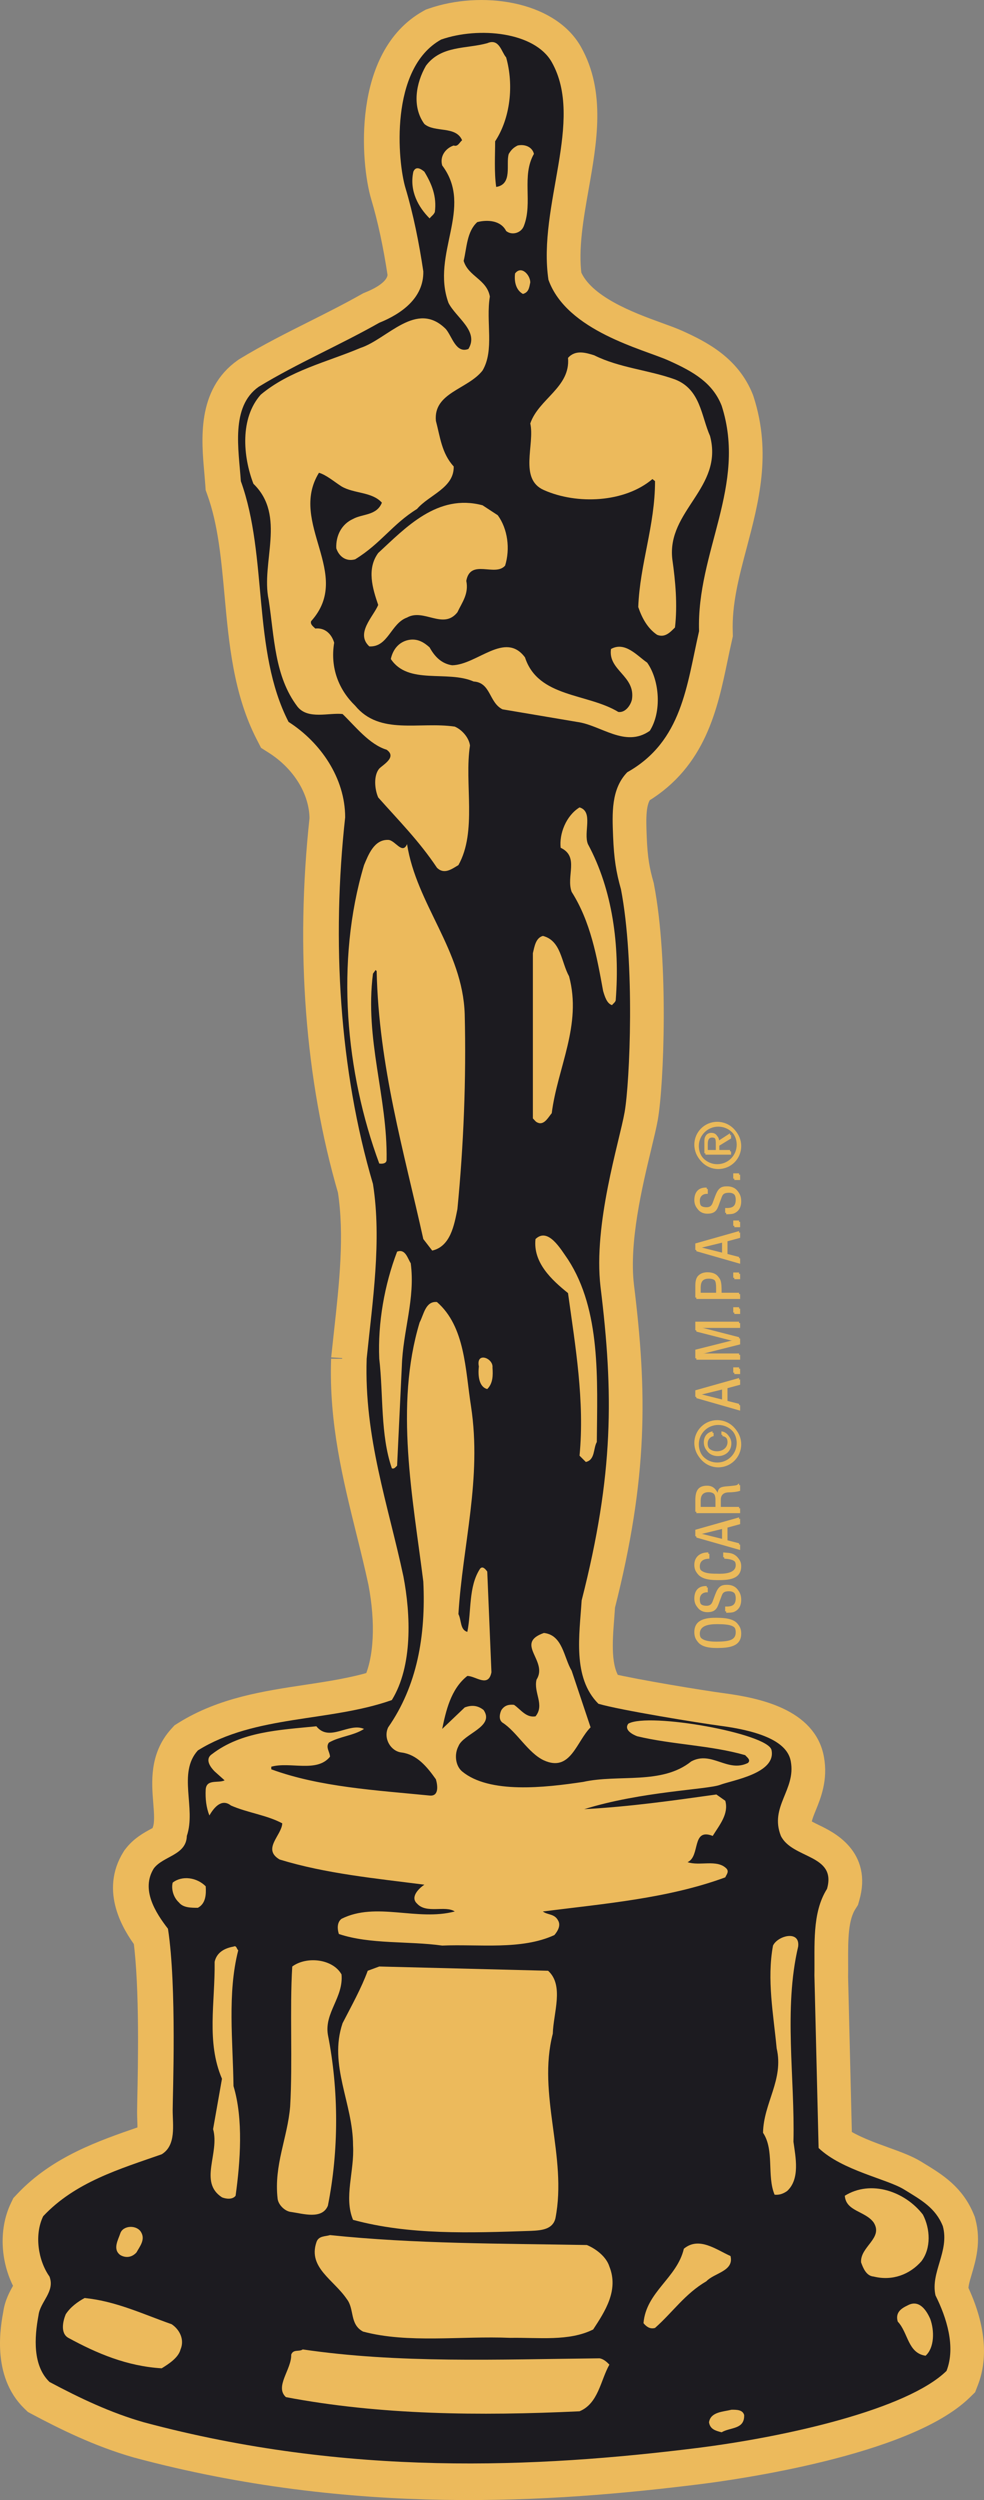 <?xml version="1.0" encoding="UTF-8" standalone="no"?>
<!-- Created with Inkscape (http://www.inkscape.org/) -->

<svg
   xmlns:dc="http://purl.org/dc/elements/1.1/"
   xmlns:cc="http://creativecommons.org/ns#"
   xmlns:rdf="http://www.w3.org/1999/02/22-rdf-syntax-ns#"
   xmlns:svg="http://www.w3.org/2000/svg"
   xmlns="http://www.w3.org/2000/svg"
   xmlns:sodipodi="http://sodipodi.sourceforge.net/DTD/sodipodi-0.dtd"
   xmlns:inkscape="http://www.inkscape.org/namespaces/inkscape"
   id="svg2"
   version="1.1"
   inkscape:version="0.48.3.1 r9886"
   xml:space="preserve"
   sodipodi:docname="svg.svg"
   width="100%"
   viewBox="0 0 298.45 757.963"
   height="100%"><rect x="0" y="0" width="298.45" height="757.963" fill="#808080" stroke="none"/><defs
     id="defs6"><clipPath
       clipPathUnits="userSpaceOnUse"
       id="clipPath18"><path
         d="M 0,6063.67 0,0 l 2387.58,0 0,6063.67 -2387.58,0 z"
         id="path20"
         inkscape:connector-curvature="0" /></clipPath></defs><sodipodi:namedview
     pagecolor="#ffffff"
     bordercolor="#666666"
     borderopacity="1"
     objecttolerance="10"
     gridtolerance="10"
     guidetolerance="10"
     inkscape:pageopacity="0"
     inkscape:pageshadow="2"
     inkscape:window-width="640"
     inkscape:window-height="480"
     id="namedview4"
     showgrid="false"
     inkscape:zoom="0.44033101"
     inkscape:cx="196.49804"
     inkscape:cy="383.64774"
     inkscape:window-x="65"
     inkscape:window-y="24"
     inkscape:window-maximized="0"
     inkscape:current-layer="g10" /><g
     id="g10"
     inkscape:groupmode="layer"
     inkscape:label="ink_ext_XXXXXX"
     transform="matrix(1.25,0,0,-1.25,0,757.962)"><g
       id="g12"
       transform="scale(0.1,0.1)"><g
         id="g14"><g
           id="g16"
           clip-path="url(#clipPath18)"><path
             d="m 2325.74,504.789 c -1.33,11.91 3.04,27.859 8.67,46.262 9.57,32.597 21.64,73.051 8.83,120.59 l -0.85,3.199 -1.28,3.082 c -23.72,59.34 -67.37,86.039 -109.54,111.769 l -7.76,4.789 c -19.84,12.168 -45.46,21.481 -75.19,32.219 -34.72,12.551 -76.25,27.653 -105.6,47.59 l -9.47,391.251 c 0.22,12.29 0.22,24.52 0.11,36.48 -0.21,55.25 -0.32,107.42 21.59,142.13 l 4.36,6.81 2.24,7.87 c 27.86,96.72 -50.31,134.53 -83.6,150.59 -9.72,4.73 -26.9,13.08 -31.21,18.18 -4.41,14.09 -0.96,25.31 10.05,52.11 11.44,28.08 27.12,66.47 18.29,114.54 -16.7,95.07 -133.73,121.34 -220.24,132.82 -50.83,6.7 -208.33,32.66 -270.44,47.43 -27.82,38.67 -23.29,102.1 -18.4,163.78 l 1.91,27.07 c 79.97,315.38 77.84,516.74 45.89,776.39 -12.61,108.16 20.53,246.19 42.49,337.55 6.59,27.65 12.44,51.42 15.58,69.44 14.46,81.97 26.05,379.24 -9.15,561.38 l -0.42,2.42 -0.59,2.32 c -9.46,33.49 -15,61.78 -17.02,115.17 l -0.1,2.66 c -1.6,42.94 -3.03,83.43 15.42,106.61 129.74,78.78 157.13,208.07 181,322.53 3.51,16.72 7.08,33.94 10.96,50.57 l 1.59,7.23 -0.21,7.41 c -2.34,71.42 15.64,139.4 34.72,211.45 28.88,109.25 58.81,222.19 17.18,351.27 l -0.54,1.72 -0.58,1.76 c -31,78.11 -97.99,113.52 -158.3,140.59 -13.02,5.79 -29.14,11.59 -47.64,18.34 -68.17,24.81 -181.17,65.99 -211.59,139.93 -8.44,65.88 4.58,140.57 17.4,212.96 19.94,112.81 40.51,229.42 -15.53,328.51 -55.83,98.8 -219.39,121.47 -337.01,80.61 l -4.68,-1.57 -4.37,-2.42 c -157.898,-87.79 -138.456,-343.34 -113.468,-426.5 16.192,-54.18 29.828,-117.87 40.602,-189.22 -0.801,-26.54 -24.489,-49.46 -70.883,-68.17 l -3.481,-1.49 -3.246,-1.78 c -41.289,-23.37 -84.836,-45.25 -126.953,-66.41 -55.355,-27.79 -112.433,-56.45 -167.176,-89.71 l -1.621,-1.04 -1.621,-1.11 c -86.597,-60.94 -76.918,-169.82 -69.82,-249.36 0.934,-10.61 1.754,-20.69 2.473,-30.23 l 0.507,-8.03 2.739,-7.58 c 27.351,-75.74 35.093,-161.14 43.359,-251.67 10.481,-115.14 21.348,-234.07 75.27,-339.01 l 7.125,-13.72 13.027,-8.26 c 68.035,-43.5 110.312,-113.13 110.812,-182.02 -34.425,-318.37 -10.71,-629.74 68.461,-901.45 16.75,-108.63 3.668,-228.17 -9.089,-343.83 l -6.836,-63 c 0,0 -0.157,-2.13 -0.157,-1.81 l 0,-2.13 c -5.105,-151.06 28.157,-285.17 60.246,-414.97 10.34,-41.48 20.922,-84.43 29.774,-125.65 18.613,-97.14 14.066,-185.36 -11.594,-241.72 -50.64,-15.38 -105.203,-23.99 -162.867,-32.71 -101.164,-15.2 -205.859,-30.89 -298.305,-88.48 l -6.726,-4.25 -5.371,-5.96 c -45.411,-50.09 -40.68,-110.81 -36.743,-159.57 2.043,-26.11 3.989,-50.67 -1.808,-67.79 0,0 -2.555,-7.56 -2.629,-8.94 l -0.164,-3.3 c -3.742,-2.5 -9.836,-5.85 -14.246,-8.08 -17.149,-9.36 -38.34,-20.85 -54.641,-42.64 l -1.512,-1.92 -1.304,-2.13 c -50.063,-80.03 0.078,-161.06 28.207,-199.14 15.344,-116.07 11.09,-310.42 9.469,-385.451 -0.348,-15.687 -0.532,-26.051 -0.532,-32.168 0,-6.91 0.285,-13.769 0.532,-20.582 0.371,-10.097 1.003,-27.859 -0.856,-36.32 l -15.148,-5.258 C 251.465,842.859 143.652,805.648 63.258,720.031 l -5.957,-6.371 -3.828,-7.879 C 25.926,649.102 31.137,573.699 64.609,516.172 63.043,512.77 60.625,508.512 58.762,505.371 50.656,491.172 39.566,471.82 36.695,446.988 l 0.562,3.883 C 30.605,415.031 10.242,305.711 80.383,237.75 l 5.789,-5.641 7.101,-3.718 C 156.656,194.57 241.199,152.25 334.391,125.66 862.141,-15.898 1340.33,17.18 1698.03,61.801 1780.45,72 2198.88,130.121 2336.86,264.539 l 8.82,8.68 4.47,11.531 c 23.82,60.781 15.1,136.719 -24.41,220.039"
             style="fill:#ecba5c;fill-opacity:1;fill-rule:nonzero;stroke:none"
             id="path22"
             inkscape:connector-curvature="0" /><path
             d="m 2328.03,509.051 c -1.38,11.898 3.19,27.859 8.62,46.258 9.73,32.582 21.74,73.05 8.82,120.703 l -0.79,3.129 -1.23,3.031 C 2319.74,741.52 2276.13,768.211 2233.92,794 l -7.77,4.73 c -19.78,12.231 -45.52,21.489 -75.29,32.231 -34.67,12.539 -76.2,27.75 -105.39,47.59 l -9.57,391.199 c 0.15,12.33 0.15,24.61 0.15,36.52 -0.15,55.26 -0.37,107.46 21.6,142.14 l 4.3,6.91 2.23,7.77 c 27.86,96.77 -50.3,134.52 -83.64,150.63 -9.62,4.68 -26.85,13.03 -31.21,18.14 -4.42,14.14 -0.85,25.31 10.05,52.11 11.54,28.07 27.17,66.46 18.29,114.53 -16.75,95.18 -133.63,121.45 -220.14,132.83 -50.89,6.7 -208.39,32.65 -270.55,47.33 -27.75,38.76 -23.18,102.19 -18.4,163.98 l 1.98,27.07 c 80.02,315.26 77.89,516.64 45.93,776.28 -12.59,108.15 20.53,246.2 42.44,337.55 6.65,27.65 12.44,51.52 15.52,69.44 14.47,82.08 26.11,379.24 -9.04,561.39 l -0.42,2.42 -0.64,2.29 c -9.41,33.52 -14.99,61.81 -17.02,115.19 l -0.1,2.66 c -1.65,43.04 -2.98,83.46 15.48,106.72 129.74,78.7 157.07,207.96 180.99,322.52 3.46,16.63 7.08,33.88 10.8,50.49 l 1.7,7.24 -0.21,7.41 c -2.34,71.39 15.68,139.4 34.66,211.42 29.04,109.25 58.92,222.19 17.23,351.3 l -0.53,1.8 -0.63,1.68 c -30.84,78.11 -97.9,113.5 -158.35,140.59 -12.93,5.79 -28.99,11.67 -47.54,18.43 -68.22,24.69 -181.11,65.9 -211.63,139.84 -8.3,65.86 4.68,140.54 17.44,213.04 19.99,112.73 40.52,229.34 -15.48,328.45 -55.86,98.86 -219.36,121.46 -337.04,80.59 l -4.68,-1.62 -4.36,-2.37 C 887.129,5926.75 906.562,5671.12 931.527,5587.9 c 16.278,-54.05 29.914,-117.83 40.68,-189.16 -0.852,-26.53 -24.539,-49.45 -70.934,-68.2 l -3.429,-1.38 -3.242,-1.86 c -41.344,-23.37 -84.895,-45.28 -127.004,-66.42 -55.25,-27.7 -112.493,-56.46 -167.129,-89.72 l -1.676,-1.02 -1.566,-1.03 c -86.622,-61.04 -76.868,-169.89 -69.922,-249.44 0.98,-10.69 1.914,-20.71 2.523,-30.15 l 0.559,-8.14 2.715,-7.49 c 27.273,-75.72 35.168,-161.2 43.441,-251.7 10.473,-115.1 21.269,-234.13 75.266,-338.95 l 7.046,-13.73 13,-8.34 c 68.008,-43.53 110.391,-113.16 110.895,-182.07 -34.457,-318.35 -10.797,-629.68 68.488,-901.32 16.696,-108.69 3.563,-228.23 -9.148,-343.88 l -6.809,-63.06 c 0,0 -0.207,-2.13 -0.207,-1.81 l -0.023,-2.12 c -5.055,-150.97 28.203,-285.13 60.347,-414.97 10.184,-41.48 20.872,-84.45 29.668,-125.6 18.664,-97.21 14.067,-185.31 -11.535,-241.73 -50.699,-15.42 -105.207,-24.03 -162.816,-32.64 -101.324,-15.21 -205.996,-30.95 -298.414,-88.6 l -6.727,-4.25 -5.371,-5.9 c -45.355,-50.03 -40.598,-110.76 -36.633,-159.62 2.016,-26.01 3.989,-50.69 -1.812,-67.81 0,0 -2.547,-7.54 -2.656,-8.93 l -0.184,-3.29 c -3.75,-2.45 -9.863,-5.74 -14.332,-8.09 -17.02,-9.35 -38.258,-20.84 -54.637,-42.54 l -1.433,-2.02 -1.305,-2.02 c -50.008,-80.19 0.078,-161.11 28.234,-199.24 15.262,-116.07 11.086,-310.37 9.465,-385.461 -0.32,-15.679 -0.586,-25.949 -0.586,-32.109 0,-6.91 0.266,-13.828 0.504,-20.578 0.402,-10.102 1.012,-27.91 -0.742,-36.43 l -15.207,-5.203 C 253.727,847.121 145.969,809.898 65.594,724.289 l -5.902,-6.277 -3.828,-7.871 C 28.297,653.461 33.531,577.949 67.031,520.359 65.41,517.07 62.941,512.871 61.129,509.68 53.02,495.531 41.879,476.082 39.062,451.242 l 0.504,3.879 C 32.949,419.281 12.605,309.949 82.797,242 l 5.719,-5.531 7.125,-3.828 C 159.023,198.82 243.57,156.5 336.758,129.922 864.531,-11.531 1342.65,21.441 1700.37,66.051 c 82.47,10.32 500.84,68.39 638.77,202.801 l 8.89,8.668 4.46,11.492 c 23.83,60.828 15.16,136.758 -24.46,220.039"
             style="fill:#ecba5c;fill-opacity:1;fill-rule:nonzero;stroke:none"
             id="path24"
             inkscape:connector-curvature="0" /><path
             d="m 1750.03,1874.59 c -50.78,6.65 -244.39,38.13 -295.54,53.39 -63.59,63.6 -45.73,167.98 -40.62,250.61 78.42,306.97 77.53,502.49 45.73,760.7 -17.76,152.71 45.83,351.48 58.49,423.69 12.76,72 25.52,362.46 -8.82,540.59 -11.55,40.79 -16.98,73.38 -19.15,128.49 -2.12,55.15 -5.11,114.49 34.4,155.25 133.52,75 144.16,210.7 174.25,342.15 -6.38,192.09 117.09,353.65 54.72,546.99 -21.64,54.71 -67,81.86 -128.52,109.38 -61.52,27.62 -247.21,71.28 -291.69,195.92 -26.69,179.38 88.14,386.17 8.01,527.93 -41.38,73.14 -176.81,86.54 -268.37,54.72 -125.943,-69.97 -105.686,-296.44 -86.568,-360.04 19.118,-63.59 33.068,-133.49 43.338,-202.25 1.19,-64.84 -53.495,-103.07 -106.936,-124.64 -96.668,-54.74 -198.391,-97.97 -292.504,-155.24 -68.758,-48.33 -48.441,-152.61 -43.34,-228.91 66.149,-183.24 26.774,-410.95 115.785,-583.92 77.61,-49.62 137.348,-136.13 137.348,-231.55 -33.07,-300.22 -13.957,-613.17 67.453,-889.18 21.668,-137.45 -1.305,-286.28 -15.262,-423.68 -6.41,-190.79 52.192,-354.88 89.118,-527.91 17.812,-92.9 22.818,-217.54 -28.075,-300.11 -151.359,-53.49 -331.988,-35.63 -470.64,-122.19 -49.61,-54.67 -3.828,-139.9 -26.746,-207.38 -1.223,-47.06 -57.215,-48.29 -80.161,-78.8 -31.769,-50.95 3.856,-106.89 34.375,-146.34 21.641,-139.9 11.411,-404.119 11.411,-440.17 0,-35.942 8.957,-85.18 -26.668,-106.879 C 293.02,799.582 184.941,767.789 107.336,685.039 85.668,640.59 94.629,578.27 122.598,538.762 136.609,501.922 99.785,477.719 95.934,444.652 85.668,390.039 81.973,322.559 122.598,283.109 196.348,243.699 271.453,208.078 351.617,185.219 845.145,52.91 1304.52,74.398 1693.24,122.84 c 219.29,27.39 510.52,93.961 605.97,187.012 22.87,58.488 0,129.8 -26.75,183.128 -12.7,56.051 34.36,106.942 17.82,167.981 -17.82,44.5 -52.75,63.59 -94.12,89.008 -41.37,25.523 -150.11,45.89 -207.38,100.551 l -10.1,418.48 c 1.17,73.81 -6.39,151.44 30.52,209.93 24.14,84.01 -84.01,72.42 -111.98,128.47 -27.97,71.26 36.85,111.98 24.14,180.68 -6.49,37.01 -47.85,70.24 -171.33,86.51"
             style="fill:#1c1b20;fill-opacity:1;fill-rule:nonzero;stroke:none"
             id="path26"
             inkscape:connector-curvature="0" /><path
             d="m 1200.11,5561.13 c 3.83,-12.71 -10.16,-6.35 -15.26,-11.4 l -17.81,2.44 c 8.93,8.96 20.36,10.26 33.07,8.96"
             style="fill:#cda24f;fill-opacity:1;fill-rule:nonzero;stroke:none"
             id="path28"
             inkscape:connector-curvature="0" /><path
             d="m 1072.92,4642.69 c -6.41,-1.31 -12.71,-11.46 -19.12,-3.86 -6.41,16.51 0,34.38 6.41,49.64 12.71,-8.91 12.71,-27.97 12.71,-45.78"
             style="fill:#cda24f;fill-opacity:1;fill-rule:nonzero;stroke:none"
             id="path30"
             inkscape:connector-curvature="0" /><path
             d="m 852.859,1672.33 15.262,0 -15.262,0"
             style="fill:#ffffff;fill-opacity:1;fill-rule:nonzero;stroke:none"
             id="path32"
             inkscape:connector-curvature="0" /><path
             d="m 1188.68,1659.61 c -91.65,-15.31 -217.485,-12.76 -314.153,8.83 102.973,1.33 211.103,-1.28 314.153,-8.83"
             style="fill:#ffffff;fill-opacity:1;fill-rule:nonzero;stroke:none"
             id="path34"
             inkscape:connector-curvature="0" /><path
             d="m 1206.49,1659.61 15.26,0 -15.26,0"
             style="fill:#ffffff;fill-opacity:1;fill-rule:nonzero;stroke:none"
             id="path36"
             inkscape:connector-curvature="0" /><path
             d="m 2229.24,630.43 0,-2.551 -8.89,0 2.5,6.332 c 2.56,-2.449 3.83,-3.781 6.39,-3.781"
             style="fill:#cfa718;fill-opacity:1;fill-rule:nonzero;stroke:none"
             id="path38"
             inkscape:connector-curvature="0" /><path
             d="m 1230.63,5921.17 c 19.09,-67.45 10.16,-147.56 -26.69,-203.58 0,-33.07 -2.55,-75 2.55,-110.68 40.68,6.41 22.84,56.05 30.52,80.16 6.33,10.24 11.44,15.26 21.59,20.36 17.82,3.83 35.63,-3.79 39.46,-20.36 -30.53,-53.43 -2.55,-118.34 -24.2,-174.27 -6.33,-17.82 -29.27,-24.22 -43.23,-12.71 -12.71,25.41 -44.51,27.97 -70,21.56 -25.42,-22.81 -25.42,-62.29 -33.08,-94.12 11.52,-38.07 55.99,-44.48 63.6,-86.46 -10.15,-61.1 11.51,-129.74 -17.73,-179.38 -35.66,-45.78 -119.62,-53.42 -113.21,-122.09 10.16,-38.18 13.96,-78.93 43.23,-110.62 1.25,-52.28 -59.79,-68.84 -89.01,-103.11 -59.797,-36.87 -87.821,-83.96 -150.16,-122.14 -22.922,-6.3 -39.485,7.66 -45.79,26.77 -1.3,30.53 12.711,58.5 40.68,71.15 22.918,12.71 57.293,7.71 70.004,39.48 -24.113,26.72 -67.449,21.56 -97.973,39.43 -17.812,11.41 -36.828,27.92 -54.742,33.08 -75.054,-122.09 83.961,-245.59 -19.008,-359.97 -2.554,-7.71 4.997,-12.81 10.157,-17.81 22.914,2.55 39.375,-12.71 45.781,-34.37 -10.156,-61.05 11.406,-114.54 50.891,-152.69 59.734,-72.48 155.15,-38.16 241.72,-50.81 17.82,-7.68 34.35,-26.8 36.91,-45.78 -14.1,-91.65 17.73,-208.63 -28.06,-290.15 -15.26,-8.85 -34.26,-24.11 -52.08,-6.3 -43.34,64.9 -92.916,114.49 -142.557,170.42 -8.855,20.37 -11.457,53.44 2.551,70 10.211,10.16 43.34,27.97 17.812,45.79 -41.921,12.71 -76.296,57.19 -106.828,86.54 -33.07,3.72 -83.957,-14.09 -109.375,17.81 -56.043,73.76 -56.043,169.12 -70.004,259.54 -19.117,90.27 43.235,203.5 -36.925,281.06 -25.418,66.2 -33.079,159.01 17.808,216.25 70.008,58.52 160.324,78.86 241.731,113.18 66.148,21.64 136.157,117.06 207.357,45.86 15.25,-17.81 24.21,-59.82 54.74,-48.33 26.66,43.23 -30.53,76.3 -48.34,111.87 -43.34,119.59 62.3,230.28 -15.26,333.36 -6.41,22.85 8.86,41.98 27.97,48.32 10.1,-3.79 13.96,7.61 20.37,12.72 -15.27,35.65 -66.15,17.81 -91.57,39.45 -30.63,41.99 -20.36,99.28 3.75,141.2 36.93,49.64 97.97,40.71 148.86,54.75 29.22,12.63 34.35,-21.67 45.78,-34.38"
             style="fill:#ecba5c;fill-opacity:1;fill-rule:nonzero;stroke:none"
             id="path40"
             inkscape:connector-curvature="0" /><path
             d="m 1057.66,5545.87 c -3.86,-7.66 -6.41,-7.66 -12.71,-15.26 -26.78,26.72 -49.638,66.2 -39.48,113.23 6.41,15.27 19.11,6.3 26.77,0 17.71,-29.32 30.52,-59.84 25.42,-97.97"
             style="fill:#ecba5c;fill-opacity:1;fill-rule:nonzero;stroke:none"
             id="path42"
             inkscape:connector-curvature="0" /><path
             d="m 1289.2,5375.34 c -2.55,-12.71 -3.85,-24.12 -17.81,-27.97 -16.57,8.96 -21.67,29.27 -19.11,49.64 15.25,20.37 36.92,-3.8 36.92,-21.67"
             style="fill:#ecba5c;fill-opacity:1;fill-rule:nonzero;stroke:none"
             id="path44"
             inkscape:connector-curvature="0" /><path
             d="m 1640.28,5140.05 c 62.33,-24.14 63.6,-88.99 85.19,-137.35 33.07,-126 -105.61,-180.63 -91.57,-298.97 7.66,-53.39 12.71,-110.68 6.38,-165.32 -11.54,-11.51 -24.2,-25.52 -43.28,-17.81 -22.87,15.26 -36.85,40.62 -45.84,67.4 3.89,104.27 40.73,197.14 40.73,305.32 l -6.32,5.05 c -67.48,-57.24 -183.14,-62.34 -263.29,-26.72 -61.13,26.72 -21.67,110.69 -33.08,161.57 20.29,59.8 97.87,87.76 91.59,158.99 17.76,20.42 43.18,12.71 63.6,6.33 61.04,-30.52 132.3,-35.55 195.89,-58.49"
             style="fill:#ecba5c;fill-opacity:1;fill-rule:nonzero;stroke:none"
             id="path46"
             inkscape:connector-curvature="0" /><path
             d="m 1210.35,4810.61 c 24.11,-33.08 30.44,-81.41 17.8,-122.14 -24.21,-27.97 -84.09,17.81 -94.19,-36.93 6.38,-31.72 -10.15,-52.08 -21.59,-76.3 -34.35,-43.24 -81.49,10.2 -122.167,-12.71 -39.375,-14.01 -45.777,-72.45 -91.558,-70.01 -34.375,31.8 10.101,72.56 21.558,100.53 -14.012,40.73 -27.969,87.81 0,126 66.149,60.98 143.757,144.95 253.217,115.73 l 36.93,-24.17"
             style="fill:#ecba5c;fill-opacity:1;fill-rule:nonzero;stroke:none"
             id="path48"
             inkscape:connector-curvature="0" /><path
             d="m 1044.95,4490.08 c 12.71,-22.97 29.22,-39.48 54.63,-43.34 61.05,1.28 128.57,83.97 176.84,19.12 31.79,-97.98 151.38,-86.54 226.46,-132.32 17.76,-2.48 30.53,17.81 33.08,30.52 8.83,57.26 -58.5,69.98 -50.95,122.16 34.36,19.12 63.6,-16.56 87.85,-33.07 30.52,-43.23 35.52,-119.61 6.27,-165.4 -59.76,-41.95 -118.26,13.96 -176.7,21.65 l -180.68,30.52 c -33.07,16.51 -28.05,64.9 -69.97,67.45 -63.6,27.97 -159.022,-8.96 -200.952,54.63 5,22.92 19.016,40.74 41.93,45.89 22.922,5 39.482,-6.4 52.192,-17.81"
             style="fill:#ecba5c;fill-opacity:1;fill-rule:nonzero;stroke:none"
             id="path50"
             inkscape:connector-curvature="0" /><path
             d="m 1429.07,4012.95 c 59.78,-110.68 77.59,-245.42 67.48,-377.77 0,-5.11 -6.43,-8.96 -8.98,-12.71 -12.66,3.75 -17.77,21.56 -21.64,34.27 -15.27,83.96 -30.42,167.97 -76.31,240.42 -13.99,38.23 19.14,85.27 -26.66,106.93 -3.86,33.08 12.67,77.61 45.8,97.98 34.3,-10.26 8.83,-61.04 20.31,-89.12"
             style="fill:#ecba5c;fill-opacity:1;fill-rule:nonzero;stroke:none"
             id="path52"
             inkscape:connector-curvature="0" /><path
             d="m 990.203,4012.95 c 22.927,-146.31 134.877,-256.99 139.907,-412.15 3.85,-157.71 -2.56,-318 -17.74,-473.27 -7.68,-38.07 -16.54,-90.29 -61.12,-100.4 l -21.56,27.97 c -47.088,212.43 -108.237,419.79 -113.237,649.97 l -2.551,2.56 -6.406,-8.86 c -20.367,-160.26 35.625,-298.99 33.07,-451.6 0,-8.83 -10.156,-10.21 -17.812,-8.83 -81.406,220.01 -106.824,489.7 -36.93,723.72 10.266,24.22 24.227,62.41 58.602,61.16 16.512,0 34.324,-36.94 45.777,-10.27"
             style="fill:#ecba5c;fill-opacity:1;fill-rule:nonzero;stroke:none"
             id="path54"
             inkscape:connector-curvature="0" /><path
             d="m 1383.35,3692.37 c 31.74,-118.31 -28.08,-221.31 -42.06,-331.94 -7.61,-8.93 -16.54,-26.7 -30.53,-24.25 -8.85,2.55 -8.85,5.11 -15.25,11.49 l 0,400.74 c 3.83,15.26 6.4,36.83 24.22,41.93 44.48,-11.41 44.48,-63.6 63.62,-97.97"
             style="fill:#ecba5c;fill-opacity:1;fill-rule:nonzero;stroke:none"
             id="path56"
             inkscape:connector-curvature="0" /><path
             d="m 1380.79,3005.44 c 80.08,-123.37 71.15,-291.29 69.87,-442.61 -8.82,-15.27 -3.72,-43.3 -26.69,-48.39 l -15.21,15.31 c 12.66,132.19 -10.21,265.76 -27.97,394.28 -39.5,31.85 -85.28,73.86 -78.88,131.07 30.52,29.25 61.05,-24.24 78.88,-49.66"
             style="fill:#ecba5c;fill-opacity:1;fill-rule:nonzero;stroke:none"
             id="path58"
             inkscape:connector-curvature="0" /><path
             d="M 999.164,2996.51 C 1010.57,2910.04 980.051,2832.46 977.5,2745.95 L 966.094,2505.5 c -3.86,-3.83 -7.711,-8.83 -12.817,-6.28 -27.968,81.37 -20.312,176.76 -30.523,265.77 -3.746,86.46 12.711,179.41 43.34,259.59 20.258,7.55 25.359,-16.53 33.07,-28.07"
             style="fill:#ecba5c;fill-opacity:1;fill-rule:nonzero;stroke:none"
             id="path60"
             inkscape:connector-curvature="0" /><path
             d="m 1197.56,2743.4 c 1.25,-19.03 1.25,-38.12 -12.71,-52.11 -20.37,5 -22.87,33.08 -20.37,54.66 -7.6,36.9 35.63,20.37 33.08,-2.55"
             style="fill:#ecba5c;fill-opacity:1;fill-rule:nonzero;stroke:none"
             id="path62"
             inkscape:connector-curvature="0" /><path
             d="m 1389.62,2008.12 45.89,-137.3 c -34.46,-34.4 -48.44,-109.43 -113.23,-80.18 -38.21,17.75 -66.15,69.92 -100.53,91.56 -10.24,7.55 -6.38,22.86 -2.55,30.52 7.58,11.43 17.81,13.93 30.52,12.71 16.54,-11.43 29.24,-31.85 52.19,-27.97 22.84,27.97 -5.13,57.21 2.47,89.01 29.3,45.79 -54.66,87.79 17.9,113.21 45.76,-5 48.26,-59.76 67.34,-91.56"
             style="fill:#ecba5c;fill-opacity:1;fill-rule:nonzero;stroke:none"
             id="path64"
             inkscape:connector-curvature="0" /><path
             d="m 501.676,1485.21 c 1.273,-20.21 0,-41.91 -19.039,-52.06 -16.508,0 -35.625,0 -45.782,12.7 -13.96,12.72 -19.089,33.08 -15.339,48.34 22.941,17.81 58.566,12.71 80.16,-8.98"
             style="fill:#ecba5c;fill-opacity:1;fill-rule:nonzero;stroke:none"
             id="path66"
             inkscape:connector-curvature="0" /><path
             d="m 1939.23,1339.03 c -35.69,-151.39 -7.72,-319.31 -11.49,-473.3 5.1,-36.898 16.59,-90.238 -15.21,-119.539 -8.99,-6.371 -19.08,-10.203 -30.52,-8.929 -19.09,45.789 0,108.148 -28.07,150.16 1.27,72.43 50.93,128.468 33.07,204.778 -7.55,81.41 -24.09,166.7 -8.83,249.28 11.38,24.19 66.15,38.23 61.05,-2.45"
             style="fill:#ecba5c;fill-opacity:1;fill-rule:nonzero;stroke:none"
             id="path68"
             inkscape:connector-curvature="0" /><path
             d="m 580.609,1330.04 c -26.769,-104.22 -12.789,-221.31 -11.511,-329.41 24.222,-80.13 16.539,-183.189 5.101,-265.919 -7.656,-10.16 -24.187,-7.551 -33.07,-3.832 -57.188,36.91 -5.106,106.883 -21.563,165.371 l 21.563,122.19 c -38.18,89.01 -16.539,184.41 -17.813,283.63 5.102,22.97 24.219,33.08 45.782,36.96 7.656,3.78 7.656,-6.43 11.511,-8.99"
             style="fill:#ecba5c;fill-opacity:1;fill-rule:nonzero;stroke:none"
             id="path70"
             inkscape:connector-curvature="0" /><path
             d="m 831.191,1271.56 c 5.102,-55.95 -41.929,-92.85 -33.078,-146.28 26.672,-134.909 26.672,-281.19 0,-414.71 -14.008,-34.359 -61.039,-19.09 -89.011,-15.211 -15.258,1.27 -31.821,17.653 -33.071,33.082 -8.961,81.348 24.114,146.219 30.524,222.579 6.297,108.1 -1.305,235.29 5.101,339.68 34.274,25.36 97.864,19.03 119.535,-19.14"
             style="fill:#ecba5c;fill-opacity:1;fill-rule:nonzero;stroke:none"
             id="path72"
             inkscape:connector-curvature="0" /><path
             d="m 1332.43,1280.43 c 39.38,-35.51 12.69,-103 11.41,-152.6 -38.21,-147.56 35.62,-297.728 6.4,-447.779 -6.4,-26.75 -33.07,-29.301 -58.56,-30.531 -150.06,-5.098 -296.368,-10.2 -432.52,26.691 -22.867,54.668 3.805,118.371 0,180.699 0,101.719 -59.797,194.61 -25.422,296.34 21.672,42.05 45.789,85.23 61.047,127.18 l 27.969,10.27 409.676,-10.27"
             style="fill:#ecba5c;fill-opacity:1;fill-rule:nonzero;stroke:none"
             id="path74"
             inkscape:connector-curvature="0" /><path
             d="m 2241.94,688.93 c 17.82,-34.41 20.36,-81.41 -3.78,-113.2 -28.01,-31.808 -69.97,-48.398 -115.81,-36.968 -17.75,1.328 -25.41,20.418 -30.51,34.41 -2.56,38.18 54.71,58.59 30.51,96.668 -20.31,28.07 -67.37,26.789 -69.97,64.871 63.65,39.449 146.33,10.258 189.56,-45.781"
             style="fill:#ecba5c;fill-opacity:1;fill-rule:nonzero;stroke:none"
             id="path76"
             inkscape:connector-curvature="0" /><path
             d="m 345.211,645.699 c 10.234,-17.82 -3.805,-34.347 -11.406,-48.328 -11.434,-12.832 -26.774,-13.992 -39.485,-6.441 -19.008,14.031 -5.023,36.949 0,52.218 6.41,20.364 40.758,21.582 50.891,2.551"
             style="fill:#ecba5c;fill-opacity:1;fill-rule:nonzero;stroke:none"
             id="path78"
             inkscape:connector-curvature="0" /><path
             d="m 1426.52,615.18 c 21.7,-8.938 47.06,-28.028 54.66,-52.219 22.92,-57.211 -10.15,-108.051 -39.34,-152.609 -58.49,-29.243 -132.35,-19.153 -201.05,-20.313 -119.54,5.102 -248.032,-13.98 -357.411,15.211 -33.07,17.859 -20.414,54.66 -39.375,78.898 -31.93,47.063 -94.223,76.25 -73.859,137.301 5,16.59 21.671,14.043 33.078,17.871 206.047,-21.59 414.697,-20.422 623.297,-24.14"
             style="fill:#ecba5c;fill-opacity:1;fill-rule:nonzero;stroke:none"
             id="path80"
             inkscape:connector-curvature="0" /><path
             d="m 1775.03,588.48 c 8.98,-36.89 -39.36,-40.73 -58.39,-61.148 -52.22,-30.523 -81.46,-74.973 -124.75,-113.211 -12.76,-3.769 -21.59,3.891 -27.96,11.551 6.37,76.25 81.35,109.43 97.95,180.57 36.89,30.52 78.85,-2.551 113.15,-17.762"
             style="fill:#ecba5c;fill-opacity:1;fill-rule:nonzero;stroke:none"
             id="path82"
             inkscape:connector-curvature="0" /><path
             d="m 419.043,423.109 c 19.031,-12.757 31.82,-36.949 21.586,-61.14 -5.102,-20.321 -29.242,-35.528 -45.781,-45.797 -83.957,5.168 -156.465,35.687 -226.469,73.867 -20.359,11.383 -12.703,41.902 -6.406,57.16 11.562,17.86 29.379,30.52 45.886,39.512 76.305,-7.66 142.485,-39.512 211.184,-63.602"
             style="fill:#ecba5c;fill-opacity:1;fill-rule:nonzero;stroke:none"
             id="path84"
             inkscape:connector-curvature="0" /><path
             d="m 2259.76,435.762 c 10.21,-28.012 10.21,-69.973 -11.44,-89.063 -43.33,6.379 -42,56 -67.42,82.692 -6.44,21.691 7.71,31.789 24.09,39.449 28.08,15.308 45.89,-12.66 54.77,-33.078"
             style="fill:#ecba5c;fill-opacity:1;fill-rule:nonzero;stroke:none"
             id="path86"
             inkscape:connector-curvature="0" /><path
             d="m 1457.04,340.371 c 10.16,-1.281 19.09,-10.101 24.14,-15.262 -21.58,-38.121 -26.69,-94.109 -72.42,-113.199 -243.03,-11.488 -484.756,-8.941 -712.471,34.34 -27.969,25.422 14.063,67.43 12.813,103.059 5,13.929 19.121,6.332 27.972,12.66 232.77,-34.25 471.966,-24.137 719.966,-21.598"
             style="fill:#ecba5c;fill-opacity:1;fill-rule:nonzero;stroke:none"
             id="path88"
             inkscape:connector-curvature="0" /><path
             d="m 1808.2,202.969 c 1.22,-35.571 -33.17,-29.25 -54.71,-41.949 -15.26,3.832 -28.02,7.609 -30.58,24.199 3.84,25.41 34.36,25.41 54.78,30.519 12.65,0 26.74,0 30.51,-12.769"
             style="fill:#ecba5c;fill-opacity:1;fill-rule:nonzero;stroke:none"
             id="path90"
             inkscape:connector-curvature="0" /><path
             d="m 1527.08,1879.65 c -11.54,-15.26 11.43,-26.7 21.53,-30.53 85.29,-20.42 178.14,-21.64 262.14,-45.78 2.56,-3.83 15.22,-11.48 6.39,-19.09 -49.67,-24.14 -87.84,30.53 -137.45,3.83 -71.31,-57.27 -175.59,-30.52 -262.1,-49.66 -92.84,-13.93 -227.64,-29.25 -293.78,25.47 -16.57,13.98 -19.12,42 -8.97,61.04 11.52,30.52 89.1,47.07 61.13,87.79 -13.99,11.43 -29.3,12.71 -45.86,6.33 l -54.64,-52.11 c 8.86,41.95 20.36,96.67 61.04,128.52 20.37,0 50.89,-29.35 58.49,8.83 l -10.15,244.28 c -3.85,5.1 -11.43,15.26 -17.81,6.37 -27.97,-43.28 -20.37,-101.76 -30.53,-152.71 -17.81,5.11 -14.01,27.97 -21.67,43.28 10.24,167.93 57.3,328.19 30.61,503.77 -14.04,89.07 -14.04,193.34 -82.69,253.11 -27.97,2.55 -31.88,-30.52 -42.03,-49.55 -61.042,-202.28 -16.56,-424.87 8.96,-628.52 6.3,-132.19 -15.26,-253.11 -85.264,-353.5 -12.707,-26.8 6.402,-58.6 33.074,-61.15 36.93,-5.11 61.04,-34.35 82.71,-64.87 3.75,-12.77 8.85,-41.96 -15.26,-39.41 -128.497,12.72 -265.946,20.27 -384.18,63.55 l 0,6.38 c 45.785,12.76 110.625,-15.21 142.453,24.19 0,11.44 -11.407,22.92 -2.555,34.35 26.668,15.26 59.742,16.54 85.156,33.08 -36.82,16.54 -83.906,-33.08 -115.679,6.43 -90.364,-8.98 -181.93,-12.81 -253.133,-67.48 -19.114,-12.81 -2.547,-33.07 6.304,-42 l 24.219,-21.64 c -15.262,-7.66 -43.305,3.83 -45.859,-21.59 -1.227,-22.97 1.273,-44.56 8.929,-63.6 8.961,15.27 27.969,43.24 52.192,24.19 40.68,-17.92 86.461,-22.91 124.641,-43.33 -1.305,-29.2 -49.641,-62.32 -6.415,-87.68 111.938,-34.41 232.879,-45.89 351.217,-61.1 -11.51,-7.65 -35.623,-29.35 -17.81,-45.84 22.81,-25.42 68.59,-3.72 91.56,-19.14 -91.56,-24.09 -190.838,24.25 -274.799,-17.76 -11.511,-8.88 -10.156,-25.42 -6.406,-36.85 76.406,-25.52 167.973,-16.54 250.685,-28.07 89.01,3.87 192.06,-11.44 272.23,25.52 7.57,8.88 16.51,22.92 8.85,35.62 -8.85,16.54 -25.42,12.72 -36.82,21.54 151.3,19.14 304.01,31.85 442.64,82.74 2.55,6.38 10.1,13.93 2.55,21.7 -22.97,22.75 -64.87,5.09 -94.12,15.2 31.81,13.99 8.89,84.02 61.05,63.6 16.54,26.69 39.4,53.49 30.52,85.29 l -21.64,15.2 c -109.38,-15.2 -207.32,-29.23 -320.58,-35.56 138.67,43.22 299.15,47.42 329.94,59.12 29.62,11.22 136.34,27.7 124.47,84.39 -8.51,40.25 -297.87,91.78 -347.48,63.81"
             style="fill:#ecba5c;fill-opacity:1;fill-rule:nonzero;stroke:none"
             id="path92"
             inkscape:connector-curvature="0" /><path
             d="m 1698.03,2101.27 c 0,-18.18 19.03,-22.64 42.6,-22.6 30.88,0.16 47.05,3.35 47.05,22.82 0,19.68 -16.17,22.75 -47.05,22.97 -23.57,0.1 -42.6,-4.47 -42.6,-23.19 z m -10.74,0.54 c 0,31.1 28.72,34.88 53.12,34.78 29.51,-0.11 58.07,-4.05 58.07,-35.1 0,-31.06 -28.56,-34.78 -58.07,-34.89 -24.4,0 -53.12,3.62 -53.12,35.21"
             style="fill:#ebba5a;fill-opacity:1;fill-rule:nonzero;stroke:none"
             id="path94"
             inkscape:connector-curvature="0" /><path
             d="m 1717.38,2201.57 c -10.94,0.85 -19.35,-5.11 -19.35,-16.86 0,-17.29 10.69,-19.09 19.03,-19.09 7.34,0 11.81,3.29 14.47,10.1 2.07,5.74 4.14,11.22 6.27,16.91 7.55,20.1 14.62,23.88 28.77,23.88 20.1,0 31.91,-12.72 31.91,-33.14 0,-10.42 -3.14,-22.97 -17.07,-29.03 -5.22,-2.29 -13.62,-2.13 -19.36,-2.29 l 0,11.81 c 15.74,-0.59 25.63,2.39 25.63,20.05 0,12.01 -5.95,20.31 -18.5,20.31 -16.22,0 -16.22,-6.43 -20.42,-17.28 -2.39,-5.75 -5.22,-15.16 -8.13,-20.79 -5.27,-10.1 -13.62,-12.66 -24.31,-12.66 -17.55,0 -29.03,12.28 -29.03,29.68 0,19.45 10.21,31.26 30.09,30.19 l 0,-11.79"
             style="fill:#ebba5a;fill-opacity:1;fill-rule:nonzero;stroke:none"
             id="path96"
             inkscape:connector-curvature="0" /><path
             d="m 1721.27,2283.28 c -12.55,-0.26 -23.24,-4.41 -23.24,-19.08 0,-20.53 28.98,-20.74 43.12,-20.74 14.42,-0.53 46.53,-0.85 46.53,20.74 0,14.04 -11.49,16.97 -22.97,18.51 -2.34,0.2 -4.94,0.31 -7.34,0.57 l 0,11.76 c 2.07,-0.32 4.47,-0.32 6.59,-0.64 8.57,-0.64 15.16,-1.01 22.45,-6.12 7.87,-5.57 12.07,-12.92 12.07,-23.12 0,-32.86 -31.69,-33.93 -57.06,-33.93 -24.04,0 -54.13,3.62 -54.13,33.76 0,20.16 15.15,30.58 33.98,30.05 l 0,-11.76"
             style="fill:#ebba5a;fill-opacity:1;fill-rule:nonzero;stroke:none"
             id="path98"
             inkscape:connector-curvature="0" /><path
             d="m 1698.03,2342.15 0,-0.21 56.47,-14.04 0,28.02 -56.47,-13.77 z m -8.35,-7.65 0,15.52 106.19,30.1 0,-13.09 -30.68,-8.39 0,-33.61 30.68,-7.82 0,-12.97 -106.19,30.26"
             style="fill:#ebba5a;fill-opacity:1;fill-rule:nonzero;stroke:none"
             id="path100"
             inkscape:connector-curvature="0" /><path
             d="m 1738.54,2405.43 0,18.61 c -0.21,5.47 -1.06,20.79 -19.57,20.52 -18.29,-0.21 -18.81,-14.57 -18.81,-22.49 l 0,-16.64 38.38,0 z m 57.33,0 0,-11.76 -106.19,0 0,27.39 c 0,22.22 5.74,36.48 30.05,35.84 12.55,-0.53 21.42,-8.14 23.29,-20.58 l 0.2,0 c 1.39,13.78 5.75,17.29 19.9,18.83 7.87,0.48 15.68,1.22 23.55,2.39 2.07,0.37 6.76,1.17 6.76,4.05 l 2.44,0 0,-13.73 c -6.81,-2.55 -19.88,-3.72 -27.01,-3.72 -10.64,0 -19.89,-4.25 -19.89,-18.13 l 0,-20.58 46.9,0"
             style="fill:#ebba5a;fill-opacity:1;fill-rule:nonzero;stroke:none"
             id="path102"
             inkscape:connector-curvature="0" /><path
             d="m 1752.96,2588.67 c 13.08,-1.44 21.64,-12.98 21.64,-25.74 0,-18.72 -14.09,-30.9 -32.44,-30.9 -17.97,0 -31.9,11.6 -31.9,30.37 0,13.29 7.87,24.03 21.27,26.27 l 0,-8.25 c -8.93,-1.54 -14.47,-8.98 -14.47,-17.81 0,-14.46 11.33,-22.23 25.1,-22.23 13.41,0 25.63,8.14 25.63,22.55 0,8.72 -5.74,16.58 -14.83,17.49 l 0,8.25 z m -10.26,18.93 c -26.17,0 -47.07,-20.85 -47.07,-47.06 0,-26.22 20.9,-47.43 47.07,-47.43 26.48,0 47.43,21.21 47.43,47.43 0,26.21 -20.95,47.06 -47.43,47.06 z m 0,-102.84 c -30.32,0 -55.41,24.93 -55.41,55.78 0,30.58 25.09,55.35 55.41,55.35 31.21,0 55.78,-24.77 55.78,-55.35 0,-30.85 -24.57,-55.78 -55.78,-55.78"
             style="fill:#ebba5a;fill-opacity:1;fill-rule:nonzero;stroke:none"
             id="path104"
             inkscape:connector-curvature="0" /><path
             d="m 1698.03,2680.34 0,-0.32 56.47,-14.04 0,28.12 -56.47,-13.76 z m -8.35,-7.66 0,15.53 106.19,29.94 0,-13.03 -30.68,-8.3 0,-33.71 30.68,-7.77 0,-13.07 -106.19,30.41"
             style="fill:#ebba5a;fill-opacity:1;fill-rule:nonzero;stroke:none"
             id="path106"
             inkscape:connector-curvature="0" /><path
             d="m 1781.73,2730.96 14.141,0 0,12.969 -14.141,0 0,-12.969 z"
             style="fill:#ebba5a;fill-opacity:1;fill-rule:nonzero;stroke:none"
             id="path108"
             inkscape:connector-curvature="0" /><path
             d="m 1689.68,2834.01 0,20.68 106.19,0 0,-11.75 -87.69,0 c -4.41,0 -8.87,0.22 -13.29,0 l 0,-0.32 c 6.01,-1.27 10.16,-2.33 14.14,-3.29 l 86.84,-22.23 0,-14.09 -88.21,-22.23 c -3.68,-1.01 -6.98,-1.86 -12.77,-3.14 l 0,-0.26 c 4.42,0 9.09,0.26 13.62,0.26 l 87.36,0 0,-11.8 -106.19,0 0,20.84 82.85,20.96 c 4.51,1.01 8.88,1.64 15.68,2.12 l 0,0.32 c -5.43,0.74 -10.63,1.49 -15.9,2.76 l -82.63,21.17"
             style="fill:#ebba5a;fill-opacity:1;fill-rule:nonzero;stroke:none"
             id="path110"
             inkscape:connector-curvature="0" /><path
             d="m 1781.73,2876.76 14.141,0 0,12.969 -14.141,0 0,-12.969 z"
             style="fill:#ebba5a;fill-opacity:1;fill-rule:nonzero;stroke:none"
             id="path112"
             inkscape:connector-curvature="0" /><path
             d="m 1740.09,2924.93 0,11.49 c 0,16.11 -2.29,26.16 -20.58,25.95 -17.28,0 -19.68,-10.95 -19.35,-25.26 l 0,-12.18 39.93,0 z m 55.78,-11.8 -106.19,0 0,27.97 c 0,8.19 0.74,18.61 6.8,24.78 5.96,6.38 14.1,8.62 22.71,8.62 11.81,0 23.29,-3.57 28.55,-14.95 3.15,-7.5 3.15,-19.51 3.15,-27.55 l 0,-7.07 44.98,0 0,-11.8"
             style="fill:#ebba5a;fill-opacity:1;fill-rule:nonzero;stroke:none"
             id="path114"
             inkscape:connector-curvature="0" /><path
             d="m 1781.73,2961.1 14.141,0 0,12.867 -14.141,0 0,-12.867 z"
             style="fill:#ebba5a;fill-opacity:1;fill-rule:nonzero;stroke:none"
             id="path116"
             inkscape:connector-curvature="0" /><path
             d="m 1698.03,3036.6 0,-0.32 56.47,-14.09 0,28.13 -56.47,-13.72 z m -8.35,-7.65 0,15.47 106.19,30.09 0,-13.08 -30.68,-8.34 0,-33.61 30.68,-7.88 0,-13.07 -106.19,30.42"
             style="fill:#ebba5a;fill-opacity:1;fill-rule:nonzero;stroke:none"
             id="path118"
             inkscape:connector-curvature="0" /><path
             d="m 1781.73,3087.22 14.141,0 0,12.922 -14.141,0 0,-12.922 z"
             style="fill:#ebba5a;fill-opacity:1;fill-rule:nonzero;stroke:none"
             id="path120"
             inkscape:connector-curvature="0" /><path
             d="m 1717.38,3168.05 c -10.94,0.85 -19.35,-5.11 -19.35,-16.75 0,-17.28 10.69,-19.09 19.03,-19.09 7.34,0 11.81,3.24 14.47,10.05 2.07,5.74 4.14,11.22 6.27,16.85 7.55,20.16 14.62,23.88 28.77,23.88 20.1,0 31.91,-12.61 31.91,-33.03 0,-10.52 -3.14,-22.96 -17.07,-29.13 -5.22,-2.23 -13.62,-2.13 -19.36,-2.23 l 0,11.8 c 15.74,-0.53 25.63,2.34 25.63,20.1 0,11.91 -5.95,20.25 -18.5,20.25 -16.22,0 -16.22,-6.53 -20.42,-17.27 -2.39,-5.85 -5.22,-15.16 -8.13,-20.85 -5.27,-10.1 -13.62,-12.65 -24.31,-12.65 -17.55,0 -29.03,12.33 -29.03,29.67 0,19.46 10.21,31.26 30.09,30.2 l 0,-11.8"
             style="fill:#ebba5a;fill-opacity:1;fill-rule:nonzero;stroke:none"
             id="path122"
             inkscape:connector-curvature="0" /><path
             d="m 1781.73,3201.65 14.141,0 0,12.871 -14.141,0 0,-12.871 z"
             style="fill:#ebba5a;fill-opacity:1;fill-rule:nonzero;stroke:none"
             id="path124"
             inkscape:connector-curvature="0" /><path
             d="m 1739.35,3282.58 c 0,8.61 1.28,22.12 -11.49,22.12 -9.2,0 -10.48,-8.4 -10.48,-15.95 l 0,-17.65 21.97,0 0,11.48 z m 34.56,29.09 0,-9.2 -28.56,-17.55 0,-13.82 28.56,0 0,-7.98 -62.27,0 0,27.44 c 0,5.11 0,10.31 3.35,15.05 2.39,4.52 8.14,7.18 13.4,7.07 12.24,0 16.76,-8.83 16.96,-19.51 l 28.56,18.5 z m -31.21,-75.03 c 26.48,0 47.43,21.11 47.43,47.33 0,26.16 -20.95,47.11 -47.43,47.11 -25.84,0 -47.07,-20.95 -47.07,-47.11 0,-26.22 21.23,-47.33 47.07,-47.33 z m 0,102.84 c 31.21,0 55.78,-24.89 55.78,-55.51 0,-30.79 -24.57,-55.68 -55.78,-55.68 -30.52,0 -55.41,24.89 -55.41,55.68 0,30.62 24.89,55.51 55.41,55.51"
             style="fill:#ebba5a;fill-opacity:1;fill-rule:nonzero;stroke:none"
             id="path126"
             inkscape:connector-curvature="0" /><path
             d="m 2323.24,508.191 c -1.37,11.911 3.04,27.868 8.63,46.27 9.57,32.539 21.64,73.051 8.81,120.531 l -0.85,3.246 -1.27,3.082 c -23.72,59.352 -67.32,86.039 -109.54,111.782 l -7.76,4.777 c -19.79,12.121 -45.47,21.48 -75.19,32.223 -34.67,12.546 -76.2,27.66 -105.6,47.539 l -9.46,391.249 c 0.21,12.28 0.21,24.57 0.1,36.48 -0.16,55.3 -0.32,107.41 21.59,142.13 l 4.36,6.86 2.23,7.82 c 27.87,96.72 -50.25,134.58 -83.59,150.65 -9.67,4.67 -26.9,13.07 -31.16,18.18 -4.46,14.03 -0.96,25.31 10.05,52.11 11.44,27.97 27.07,66.46 18.24,114.48 -16.7,95.13 -133.68,121.4 -220.24,132.83 -50.84,6.75 -208.28,32.7 -270.45,47.38 -27.76,38.71 -23.28,102.09 -18.4,163.87 l 1.92,27.01 c 79.97,315.43 77.9,516.75 45.89,776.4 -12.6,108.2 20.58,246.25 42.54,337.6 6.59,27.65 12.38,51.37 15.58,69.39 14.46,82.02 26.05,379.26 -9.15,561.41 l -0.42,2.42 -0.64,2.31 c -9.47,33.47 -15,61.79 -17.02,115.18 l -0.11,2.63 c -1.59,42.96 -2.97,83.46 15.42,106.64 129.8,78.78 157.19,208.04 181.07,322.52 3.45,16.7 7.07,33.95 10.9,50.57 l 1.59,7.23 -0.16,7.42 c -2.39,71.39 15.58,139.4 34.72,211.45 28.88,109.22 58.81,222.19 17.18,351.26 l -0.59,1.73 -0.58,1.76 c -31,78.11 -97.94,113.49 -158.3,140.59 -12.97,5.79 -29.09,11.61 -47.59,18.31 -68.23,24.83 -181.17,66.02 -211.63,139.96 -8.46,65.88 4.62,140.57 17.39,212.96 19.99,112.8 40.52,229.41 -15.53,328.51 -55.81,98.79 -219.34,121.47 -336.99,80.61 l -4.68,-1.57 -4.36,-2.42 c -157.901,-87.79 -138.46,-343.34 -113.471,-426.51 16.191,-54.18 29.828,-117.89 40.593,-189.21 -0.792,-26.54 -24.48,-49.46 -70.874,-68.2 l -3.489,-1.46 -3.242,-1.79 c -41.289,-23.37 -84.84,-45.25 -126.953,-66.41 -55.352,-27.78 -112.461,-56.44 -167.18,-89.7 l -1.621,-1.04 -1.617,-1.12 c -86.621,-60.93 -76.914,-169.81 -69.816,-249.36 0.925,-10.63 1.753,-20.68 2.441,-30.25 l 0.535,-8 2.711,-7.58 c 27.383,-75.75 35.121,-161.14 43.391,-251.67 10.472,-115.15 21.324,-234.07 75.293,-339.01 l 7.074,-13.72 13.051,-8.27 c 68.039,-43.49 110.308,-113.13 110.816,-182.01 -34.434,-318.4 -10.715,-629.74 68.461,-901.48 16.75,-108.58 3.668,-228.11 -9.098,-343.83 l -6.804,-63.01 c 0,0 -0.211,-2.12 -0.211,-1.75 l 0,-2.12 c -5.102,-151.13 28.183,-285.24 60.273,-414.97 10.344,-41.54 20.926,-84.5 29.777,-125.71 18.582,-97.14 14.067,-185.36 -11.593,-241.72 -50.649,-15.38 -105.203,-23.99 -162.871,-32.65 -101.161,-15.21 -205.864,-30.95 -298.305,-88.54 l -6.723,-4.25 -5.371,-5.9 c -45.41,-50.15 -40.679,-110.81 -36.746,-159.63 2.047,-26.06 3.992,-50.63 -1.805,-67.75 0,0 -2.554,-7.6 -2.66,-8.93 l -0.133,-3.4 c -3.75,-2.45 -9.839,-5.74 -14.222,-8.03 -17.172,-9.3 -38.363,-20.79 -54.664,-42.59 l -1.516,-1.92 -1.301,-2.13 c -50.062,-80.08 0.078,-161.11 28.207,-199.19 15.34,-116.01 11.082,-310.42 9.438,-385.449 -0.317,-15.692 -0.5,-26.051 -0.5,-32.16 0,-6.922 0.285,-13.719 0.5,-20.532 0.371,-10.109 1.035,-27.871 -0.824,-36.379 l -15.18,-5.199 C 248.938,846.211 141.129,809.051 60.758,723.441 l -6.012,-6.39 -3.797,-7.871 C 23.402,652.5 28.586,577 62.086,519.512 60.52,516.172 58.094,511.922 56.234,508.719 48.125,494.52 37.039,475.172 34.168,450.34 l 0.559,3.93 C 28.082,418.43 7.715,309.059 77.852,241.102 l 5.797,-5.59 7.098,-3.77 C 154.133,197.922 238.676,155.648 331.863,129.07 859.609,-12.539 1337.8,20.59 1695.48,65.148 c 82.42,10.203 500.9,68.383 638.83,202.801 l 8.82,8.621 4.47,11.539 c 23.82,60.77 15.11,136.711 -24.36,220.082"
             style="fill:#ecba5c;fill-opacity:1;fill-rule:nonzero;stroke:none"
             id="path128"
             inkscape:connector-curvature="0" /><path
             d="m 2323.24,508.191 c -1.37,11.911 3.04,27.868 8.63,46.27 9.57,32.539 21.64,73.051 8.81,120.531 l -0.85,3.246 -1.27,3.082 c -23.72,59.352 -67.32,86.039 -109.54,111.782 l -7.76,4.777 c -19.79,12.121 -45.47,21.48 -75.19,32.223 -34.67,12.546 -76.2,27.66 -105.6,47.539 l -9.46,391.249 c 0.21,12.28 0.21,24.57 0.1,36.48 -0.16,55.3 -0.32,107.41 21.59,142.13 l 4.36,6.86 2.23,7.82 c 27.87,96.72 -50.25,134.58 -83.59,150.65 -9.67,4.67 -26.9,13.07 -31.16,18.18 -4.46,14.03 -0.96,25.31 10.05,52.11 11.44,27.97 27.07,66.46 18.24,114.48 -16.7,95.13 -133.68,121.4 -220.24,132.83 -50.84,6.75 -208.28,32.7 -270.45,47.38 -27.76,38.71 -23.28,102.09 -18.4,163.87 l 1.92,27.01 c 79.97,315.43 77.9,516.75 45.89,776.4 -12.6,108.2 20.58,246.25 42.54,337.6 6.59,27.65 12.38,51.37 15.58,69.39 14.46,82.02 26.05,379.26 -9.15,561.41 l -0.42,2.42 -0.64,2.31 c -9.47,33.47 -15,61.79 -17.02,115.18 l -0.11,2.63 c -1.59,42.96 -2.97,83.46 15.42,106.64 129.8,78.78 157.19,208.04 181.07,322.52 3.45,16.7 7.07,33.95 10.9,50.57 l 1.59,7.23 -0.16,7.42 c -2.39,71.39 15.58,139.4 34.72,211.45 28.88,109.22 58.81,222.19 17.18,351.26 l -0.59,1.73 -0.58,1.76 c -31,78.11 -97.94,113.49 -158.3,140.59 -12.97,5.79 -29.09,11.61 -47.59,18.31 -68.23,24.83 -181.17,66.02 -211.63,139.96 -8.46,65.88 4.62,140.57 17.39,212.96 19.99,112.8 40.52,229.41 -15.53,328.51 -55.81,98.79 -219.34,121.47 -336.99,80.61 l -4.68,-1.57 -4.36,-2.42 c -157.901,-87.79 -138.46,-343.34 -113.471,-426.51 16.191,-54.18 29.828,-117.89 40.593,-189.21 -0.792,-26.54 -24.48,-49.46 -70.874,-68.2 l -3.489,-1.46 -3.242,-1.79 c -41.289,-23.37 -84.84,-45.25 -126.953,-66.41 -55.352,-27.78 -112.461,-56.44 -167.18,-89.7 l -1.621,-1.04 -1.617,-1.12 c -86.621,-60.93 -76.914,-169.81 -69.816,-249.36 0.925,-10.63 1.753,-20.68 2.441,-30.25 l 0.535,-8 2.711,-7.58 c 27.383,-75.75 35.121,-161.14 43.391,-251.67 10.472,-115.15 21.324,-234.07 75.293,-339.01 l 7.074,-13.72 13.051,-8.27 c 68.039,-43.49 110.308,-113.13 110.816,-182.01 -34.434,-318.4 -10.715,-629.74 68.461,-901.48 16.75,-108.58 3.668,-228.11 -9.098,-343.83 l -6.804,-63.01 c 0,0 -0.211,-2.12 -0.211,-1.75 l 0,-2.12 c -5.102,-151.13 28.183,-285.24 60.273,-414.97 10.344,-41.54 20.926,-84.5 29.777,-125.71 18.582,-97.14 14.067,-185.36 -11.593,-241.72 -50.649,-15.38 -105.203,-23.99 -162.871,-32.65 -101.161,-15.21 -205.864,-30.95 -298.305,-88.54 l -6.723,-4.25 -5.371,-5.9 c -45.41,-50.15 -40.679,-110.81 -36.746,-159.63 2.047,-26.06 3.992,-50.63 -1.805,-67.75 0,0 -2.554,-7.6 -2.66,-8.93 l -0.133,-3.4 c -3.75,-2.45 -9.839,-5.74 -14.222,-8.03 -17.172,-9.3 -38.363,-20.79 -54.664,-42.59 l -1.516,-1.92 -1.301,-2.13 c -50.062,-80.08 0.078,-161.11 28.207,-199.19 15.34,-116.01 11.082,-310.42 9.438,-385.449 -0.317,-15.692 -0.5,-26.051 -0.5,-32.16 0,-6.922 0.285,-13.719 0.5,-20.532 0.371,-10.109 1.035,-27.871 -0.824,-36.379 l -15.18,-5.199 C 248.938,846.211 141.129,809.051 60.758,723.441 l -6.012,-6.39 -3.797,-7.871 C 23.402,652.5 28.586,577 62.086,519.512 60.52,516.172 58.094,511.922 56.234,508.719 48.125,494.52 37.039,475.172 34.168,450.34 l 0.559,3.93 C 28.082,418.43 7.715,309.059 77.852,241.102 l 5.797,-5.59 7.098,-3.77 C 154.133,197.922 238.676,155.648 331.863,129.07 859.609,-12.539 1337.8,20.59 1695.48,65.148 c 82.42,10.203 500.9,68.383 638.83,202.801 l 8.82,8.621 4.47,11.539 c 23.82,60.77 15.11,136.711 -24.36,220.082 z"
             style="fill:none;stroke:#ecba5c;stroke-width:53.622;stroke-linecap:butt;stroke-linejoin:miter;stroke-miterlimit:4;stroke-opacity:1;stroke-dasharray:none"
             id="path130"
             inkscape:connector-curvature="0" /><path
             d="m 2325.54,512.441 c -1.39,11.918 3.13,27.868 8.55,46.258 9.79,32.543 21.81,73.063 8.89,120.66 l -0.8,3.133 -1.23,3.086 c -23.76,59.344 -67.37,86.031 -109.53,111.774 l -7.82,4.777 c -19.73,12.133 -45.47,21.492 -75.24,32.23 -34.73,12.5 -76.2,27.75 -105.45,47.539 l -9.57,391.252 c 0.21,12.28 0.21,24.57 0.21,36.47 -0.21,55.3 -0.37,107.47 21.6,142.19 l 4.24,6.91 2.24,7.71 c 27.86,96.78 -50.25,134.59 -83.59,150.64 -9.67,4.68 -26.91,13.09 -31.26,18.19 -4.37,14.04 -0.8,25.31 10.1,52.06 11.49,28.07 27.17,66.52 18.29,114.54 -16.8,95.23 -133.68,121.49 -220.19,132.87 -50.89,6.71 -208.39,32.55 -270.5,47.33 -27.81,38.7 -23.18,102.14 -18.4,163.99 l 1.92,27.01 c 80.08,315.26 77.95,516.63 45.95,776.28 -12.61,108.21 20.57,246.25 42.48,337.61 6.65,27.64 12.39,51.47 15.52,69.38 14.47,82.13 26.06,379.27 -9.03,561.41 l -0.43,2.42 -0.69,2.29 c -9.36,33.52 -14.94,61.81 -17.01,115.2 l -0.06,2.66 c -1.65,43.04 -2.98,83.45 15.48,106.71 129.74,78.68 157.02,207.97 180.94,322.53 3.51,16.62 7.13,33.88 10.79,50.49 l 1.76,7.23 -0.26,7.42 c -2.29,71.39 15.74,139.4 34.71,211.42 28.99,109.24 58.93,222.18 17.18,351.3 l -0.48,1.8 -0.69,1.67 c -30.84,78.12 -97.89,113.51 -158.35,140.6 -12.92,5.79 -28.93,11.7 -47.54,18.4 -68.22,24.72 -181.05,65.93 -211.57,139.87 -8.35,65.86 4.68,140.54 17.44,213.04 19.99,112.73 40.46,229.34 -15.48,328.45 -55.88,98.85 -219.39,121.45 -337.06,80.59 l -4.69,-1.62 -4.35,-2.37 C 884.605,5930.13 904.039,5674.5 929.004,5591.28 c 16.269,-54.05 29.914,-117.83 40.68,-189.17 -0.856,-26.53 -24.543,-49.45 -70.934,-68.19 l -3.434,-1.38 -3.242,-1.86 c -41.344,-23.37 -84.89,-45.28 -127.008,-66.45 -55.242,-27.68 -112.488,-56.44 -167.121,-89.69 l -1.675,-1.02 -1.567,-1.04 c -86.621,-61.04 -76.867,-169.89 -69.898,-249.46 0.957,-10.66 1.883,-20.68 2.5,-30.15 l 0.527,-8.11 2.77,-7.52 c 27.25,-75.69 35.144,-161.17 43.386,-251.68 10.504,-115.09 21.293,-234.12 75.293,-338.95 l 7.047,-13.72 13.004,-8.35 c 68.008,-43.52 110.387,-113.15 110.918,-182.07 -34.484,-318.35 -10.82,-629.68 68.461,-901.34 16.699,-108.69 3.562,-228.23 -9.145,-343.93 l -6.832,-63.02 c 0,0 -0.16,-2.12 -0.16,-1.75 l -0.054,-2.12 c -5.047,-151.02 28.183,-285.23 60.351,-414.97 10.211,-41.53 20.867,-84.44 29.672,-125.71 18.664,-97.15 14.062,-185.25 -11.535,-241.67 -50.703,-15.37 -105.207,-24.03 -162.82,-32.64 -101.297,-15.16 -205.997,-30.95 -298.415,-88.54 l -6.726,-4.31 -5.371,-5.9 c -45.379,-50.03 -40.598,-110.71 -36.66,-159.63 2.046,-25.95 4.011,-50.62 -1.805,-67.74 0,0 -2.555,-7.61 -2.633,-8.93 l -0.191,-3.35 c -3.746,-2.5 -9.887,-5.7 -14.325,-8.09 -17.019,-9.31 -38.261,-20.79 -54.64,-42.48 l -1.438,-2.02 -1.296,-2.02 c -50.016,-80.19 0.078,-161.17 28.234,-199.3 15.262,-116.02 11.082,-310.32 9.461,-385.401 -0.317,-15.738 -0.61,-26.007 -0.61,-32.179 0,-6.899 0.293,-13.821 0.532,-20.571 0.425,-10.097 1.011,-27.859 -0.743,-36.371 l -15.21,-5.218 C 251.199,850.469 143.441,813.301 63.07,727.691 l -5.902,-6.269 -3.859,-7.871 C 25.766,656.859 31.008,581.301 64.508,523.711 62.883,520.422 60.41,516.27 58.602,513.031 50.492,498.891 39.355,479.48 36.531,454.59 l 0.508,3.941 C 30.395,422.691 10.082,313.359 80.273,245.398 L 85.961,239.879 93.113,236 C 156.469,202.23 241.047,159.91 334.23,133.262 862.008,-8.18 1340.12,24.84 1697.81,69.398 c 82.53,10.32 500.85,68.383 638.84,202.813 l 8.82,8.609 4.52,11.539 c 23.77,60.782 15.11,136.762 -24.45,220.082"
             style="fill:#ecba5c;fill-opacity:1;fill-rule:nonzero;stroke:none"
             id="path132"
             inkscape:connector-curvature="0" /><path
             d="m 1747.48,1877.94 c -50.73,6.7 -244.38,38.19 -295.49,53.39 -63.64,63.59 -45.78,168.03 -40.67,250.61 78.43,306.97 77.53,502.5 45.78,760.76 -17.81,152.71 45.78,351.47 58.49,423.58 12.71,72.07 25.47,362.54 -8.88,540.67 -11.54,40.76 -16.96,73.38 -19.09,128.49 -2.12,55.14 -5.1,114.48 34.4,155.25 133.47,75 144.16,210.69 174.2,342.14 -6.38,192.09 117.09,353.66 54.77,547 -21.64,54.71 -67,81.86 -128.58,109.38 -61.46,27.62 -247.15,71.27 -291.65,195.91 -26.7,179.38 88.11,386.18 8,527.94 -41.37,73.14 -176.83,86.54 -268.39,54.72 -125.917,-69.98 -105.659,-296.45 -86.542,-360.04 19.112,-63.6 33.072,-133.5 43.312,-202.25 1.22,-64.84 -53.468,-103.08 -106.91,-124.64 -96.671,-54.74 -198.39,-97.97 -292.503,-155.24 -68.758,-48.33 -48.418,-152.61 -43.34,-228.91 66.144,-183.24 26.769,-410.95 115.785,-583.93 77.605,-49.64 137.348,-136.13 137.348,-231.55 -33.079,-300.21 -13.961,-613.17 67.453,-889.14 21.668,-137.51 -1.305,-286.33 -15.266,-423.69 -6.406,-190.79 52.191,-354.88 89.094,-527.91 17.816,-92.95 22.839,-217.59 -28.047,-300.16 -151.359,-53.49 -331.992,-35.63 -470.641,-122.14 -49.64,-54.66 -3.859,-139.95 -26.773,-207.38 -1.195,-47.12 -57.188,-48.34 -80.137,-78.85 -31.765,-50.89 3.828,-106.83 34.356,-146.28 21.664,-139.96 11.429,-404.119 11.429,-440.24 0,-35.93 8.934,-85.121 -26.691,-106.809 C 290.492,802.98 182.418,771.18 104.809,688.449 83.144,644 92.098,581.621 120.074,542.109 134.082,505.32 97.234,481.07 93.41,448 83.144,393.391 79.418,325.91 120.074,286.461 193.824,247.109 268.93,211.48 349.062,188.621 842.621,56.32 1301.99,77.809 1690.69,126.191 c 219.29,27.391 510.52,93.957 605.97,187.059 22.86,58.492 0,129.75 -26.75,183.141 -12.7,56.039 34.41,106.871 17.81,167.918 -17.81,44.562 -52.74,63.589 -94.12,89.011 -41.31,25.52 -150.1,45.942 -207.32,100.551 l -10.16,418.539 c 1.17,73.75 -6.37,151.43 30.53,209.93 24.14,84.01 -83.96,72.42 -111.93,128.46 -28.02,71.2 36.85,111.93 24.09,180.69 -6.44,36.95 -47.8,70.18 -171.33,86.45"
             style="fill:#1c1b20;fill-opacity:1;fill-rule:nonzero;stroke:none"
             id="path134"
             inkscape:connector-curvature="0" /><path
             d="m 1197.56,5564.5 c 3.86,-12.7 -10.16,-6.35 -15.27,-11.4 l -17.81,2.45 c 8.96,8.95 20.37,10.26 33.08,8.95"
             style="fill:#cda24f;fill-opacity:1;fill-rule:nonzero;stroke:none"
             id="path136"
             inkscape:connector-curvature="0" /><path
             d="m 1070.37,4646.06 c -6.39,-1.3 -12.71,-11.46 -19.09,-3.85 -6.41,16.51 0,34.38 6.38,49.64 12.71,-8.91 12.71,-27.97 12.71,-45.79"
             style="fill:#cda24f;fill-opacity:1;fill-rule:nonzero;stroke:none"
             id="path138"
             inkscape:connector-curvature="0" /><path
             d="m 850.332,1675.67 15.266,0 -15.266,0"
             style="fill:#ffffff;fill-opacity:1;fill-rule:nonzero;stroke:none"
             id="path140"
             inkscape:connector-curvature="0" /><path
             d="m 1186.15,1663.02 c -91.64,-15.32 -217.505,-12.76 -314.177,8.82 103,1.28 211.107,-1.27 314.177,-8.82"
             style="fill:#ffffff;fill-opacity:1;fill-rule:nonzero;stroke:none"
             id="path142"
             inkscape:connector-curvature="0" /><path
             d="m 1203.96,1663.02 15.27,0 -15.27,0"
             style="fill:#ffffff;fill-opacity:1;fill-rule:nonzero;stroke:none"
             id="path144"
             inkscape:connector-curvature="0" /><path
             d="m 2226.68,633.781 0,-2.551 -8.83,0 2.45,6.329 c 2.55,-2.438 3.83,-3.778 6.38,-3.778"
             style="fill:#cfa718;fill-opacity:1;fill-rule:nonzero;stroke:none"
             id="path146"
             inkscape:connector-curvature="0" /><path
             d="m 1228.08,5924.54 c 19.12,-67.45 10.15,-147.56 -26.66,-203.57 0,-33.08 -2.56,-75 2.54,-110.68 40.68,6.41 22.85,56.04 30.52,80.16 6.31,10.24 11.41,15.26 21.56,20.36 17.82,3.86 35.64,-3.79 39.49,-20.36 -30.52,-53.44 -2.55,-118.34 -24.22,-174.27 -6.3,-17.82 -29.25,-24.23 -43.23,-12.72 -12.71,25.42 -44.48,27.97 -69.97,21.56 -25.42,-22.81 -25.42,-62.29 -33.08,-94.11 11.48,-38.07 55.99,-44.48 63.59,-86.46 -10.15,-61.1 11.49,-129.75 -17.73,-179.38 -35.65,-45.79 -119.61,-53.45 -113.23,-122.09 10.15,-38.18 13.98,-78.93 43.23,-110.63 1.27,-52.27 -59.77,-68.83 -89.01,-103.1 -59.771,-36.88 -87.794,-83.96 -150.142,-122.14 -22.922,-6.31 -39.48,7.65 -45.781,26.77 -1.305,30.52 12.711,58.49 40.68,71.15 22.914,12.71 57.293,7.71 70.004,39.47 -24.145,26.73 -67.453,21.57 -97.973,39.44 -17.816,11.4 -36.828,27.91 -54.742,33.07 -75.059,-122.09 83.961,-245.58 -19.016,-359.96 -2.547,-7.71 5,-12.81 10.156,-17.81 22.922,2.55 39.375,-12.71 45.786,-34.38 -10.161,-61.04 11.406,-114.53 50.886,-152.71 59.742,-72.45 155.162,-38.13 241.702,-50.78 17.81,-7.71 34.38,-26.81 36.93,-45.79 -14.09,-91.67 17.74,-208.65 -28.05,-290.14 -15.26,-8.85 -34.3,-24.11 -52.11,-6.3 -43.31,64.87 -92.898,114.48 -142.534,170.42 -8.852,20.36 -11.453,53.44 2.554,69.97 10.208,10.16 43.309,27.97 17.813,45.79 -41.93,12.71 -76.305,57.21 -106.828,86.57 -33.07,3.72 -83.957,-14.09 -109.375,17.81 -56.047,73.75 -56.047,169.12 -70.004,259.54 -19.117,90.26 43.23,203.5 -36.93,281.05 -25.414,66.18 -33.074,159.02 17.813,216.23 70.008,58.55 160.316,78.86 241.73,113.21 66.149,21.64 136.151,117.06 207.351,45.86 15.26,-17.81 24.19,-59.84 54.71,-48.33 26.7,43.22 -30.52,76.3 -48.33,111.87 -43.31,119.59 62.32,230.27 -15.26,333.35 -6.38,22.86 8.88,41.98 27.97,48.33 10.13,-3.79 13.98,7.61 20.36,12.71 -15.26,35.65 -66.14,17.82 -91.56,39.46 -30.604,41.98 -20.37,99.27 3.78,141.2 36.9,49.64 97.94,40.68 148.82,54.75 29.25,12.62 34.38,-21.68 45.79,-34.39"
             style="fill:#ecba5c;fill-opacity:1;fill-rule:nonzero;stroke:none"
             id="path148"
             inkscape:connector-curvature="0" /><path
             d="m 1055.11,5549.25 c -3.83,-7.66 -6.38,-7.66 -12.71,-15.26 -26.75,26.72 -49.619,66.2 -39.46,113.23 6.38,15.26 19.09,6.3 26.75,0 17.73,-29.33 30.52,-59.85 25.42,-97.97"
             style="fill:#ecba5c;fill-opacity:1;fill-rule:nonzero;stroke:none"
             id="path150"
             inkscape:connector-curvature="0" /><path
             d="m 1286.68,5378.72 c -2.56,-12.71 -3.86,-24.12 -17.81,-27.97 -16.58,8.96 -21.67,29.27 -19.12,49.63 15.26,20.37 36.93,-3.79 36.93,-21.66"
             style="fill:#ecba5c;fill-opacity:1;fill-rule:nonzero;stroke:none"
             id="path152"
             inkscape:connector-curvature="0" /><path
             d="m 1637.78,5143.42 c 62.27,-24.14 63.6,-88.98 85.13,-137.34 33.08,-126 -105.55,-180.64 -91.56,-298.97 7.65,-53.39 12.76,-110.68 6.43,-165.32 -11.54,-11.51 -24.2,-25.52 -43.34,-17.81 -22.86,15.26 -36.79,40.62 -45.78,67.4 3.89,104.27 40.73,197.14 40.73,305.32 l -6.32,5.05 c -67.48,-57.25 -183.13,-62.35 -263.31,-26.72 -61.16,26.72 -21.67,110.68 -33.08,161.56 20.25,59.77 97.84,87.75 91.56,159 17.81,20.42 43.23,12.7 63.6,6.33 61.04,-30.53 132.29,-35.55 195.94,-58.5"
             style="fill:#ecba5c;fill-opacity:1;fill-rule:nonzero;stroke:none"
             id="path154"
             inkscape:connector-curvature="0" /><path
             d="m 1207.82,4813.99 c 24.11,-33.08 30.41,-81.41 17.81,-122.14 -24.21,-27.97 -84.09,17.81 -94.22,-36.93 6.41,-31.72 -10.16,-52.08 -21.56,-76.3 -34.38,-43.24 -81.49,10.2 -122.17,-12.72 -39.399,-14.01 -45.782,-72.44 -91.567,-70 -34.375,31.77 10.11,72.56 21.563,100.53 -14.008,40.73 -27.969,87.81 0,125.99 66.152,60.99 143.764,144.96 253.214,115.74 l 36.93,-24.17"
             style="fill:#ecba5c;fill-opacity:1;fill-rule:nonzero;stroke:none"
             id="path156"
             inkscape:connector-curvature="0" /><path
             d="m 1042.4,4493.46 c 12.71,-22.98 29.24,-39.49 54.66,-43.34 61.05,1.25 128.57,83.96 176.8,19.11 31.82,-97.97 151.38,-86.56 226.47,-132.34 17.81,-2.45 30.52,17.81 33.08,30.52 8.82,57.29 -58.5,70 -50.89,122.19 34.3,19.11 63.59,-16.56 87.78,-33.07 30.53,-43.24 35.53,-119.64 6.33,-165.43 -59.81,-41.93 -118.31,13.99 -176.69,21.67 l -180.71,30.52 c -33.08,16.51 -28.05,64.9 -70.01,67.46 -63.59,27.96 -158.986,-8.97 -200.939,54.63 5.024,22.91 19.031,40.73 41.953,45.89 22.916,5 39.456,-6.41 52.166,-17.81"
             style="fill:#ecba5c;fill-opacity:1;fill-rule:nonzero;stroke:none"
             id="path158"
             inkscape:connector-curvature="0" /><path
             d="m 1426.57,4016.33 c 59.72,-110.68 77.59,-245.43 67.48,-377.77 0,-5.11 -6.43,-8.97 -8.98,-12.72 -12.71,3.75 -17.81,21.57 -21.64,34.28 -15.31,83.96 -30.42,167.97 -76.36,240.42 -13.98,38.23 19.14,85.26 -26.64,106.93 -3.86,33.08 12.66,77.58 45.78,97.95 34.35,-10.24 8.83,-61.04 20.36,-89.09"
             style="fill:#ecba5c;fill-opacity:1;fill-rule:nonzero;stroke:none"
             id="path160"
             inkscape:connector-curvature="0" /><path
             d="m 987.68,4016.33 c 22.92,-146.31 134.88,-256.99 139.9,-412.15 3.83,-157.72 -2.55,-317.98 -17.73,-473.25 -7.69,-38.08 -16.57,-90.28 -61.12,-100.44 l -21.59,27.97 c -47.062,212.42 -108.214,419.78 -113.21,649.99 l -2.551,2.55 -6.406,-8.85 c -20.368,-160.26 35.625,-298.99 33.07,-451.58 0,-8.93 -10.156,-10.21 -17.813,-8.93 -81.414,220.08 -106.828,489.78 -36.929,723.8 10.261,24.22 24.219,62.4 58.597,61.13 16.508,0 34.325,-36.91 45.782,-10.24"
             style="fill:#ecba5c;fill-opacity:1;fill-rule:nonzero;stroke:none"
             id="path162"
             inkscape:connector-curvature="0" /><path
             d="m 1380.79,3695.75 c 31.8,-118.32 -28.08,-221.31 -42.03,-332.03 -7.6,-8.82 -16.56,-26.64 -30.52,-24.14 -8.86,2.56 -8.86,5.11 -15.26,11.49 l 0,400.72 c 3.8,15.26 6.4,36.82 24.22,41.92 44.48,-11.4 44.48,-63.59 63.59,-97.96"
             style="fill:#ecba5c;fill-opacity:1;fill-rule:nonzero;stroke:none"
             id="path164"
             inkscape:connector-curvature="0" /><path
             d="m 1378.24,3008.84 c 80.08,-123.36 71.14,-291.34 69.88,-442.62 -8.83,-15.31 -3.73,-43.33 -26.65,-48.43 l -15.26,15.26 c 12.66,132.29 -10.16,265.86 -27.97,394.34 -39.48,31.84 -85.26,73.9 -78.86,131.07 30.53,29.3 61.05,-24.2 78.86,-49.62"
             style="fill:#ecba5c;fill-opacity:1;fill-rule:nonzero;stroke:none"
             id="path166"
             inkscape:connector-curvature="0" /><path
             d="m 996.617,2999.86 c 11.433,-86.41 -19.094,-164.05 -21.644,-250.5 l -11.434,-240.45 c -3.828,-3.83 -7.68,-8.94 -12.785,-6.39 -27.973,81.41 -20.316,176.86 -30.524,265.87 -3.746,86.47 12.708,179.41 43.309,259.54 20.289,7.61 25.391,-16.53 33.078,-28.07"
             style="fill:#ecba5c;fill-opacity:1;fill-rule:nonzero;stroke:none"
             id="path168"
             inkscape:connector-curvature="0" /><path
             d="m 1195,2746.75 c 1.28,-18.98 1.28,-38.12 -12.71,-52.11 -20.36,5.05 -22.86,33.13 -20.36,54.72 -7.6,36.84 35.63,20.31 33.07,-2.61"
             style="fill:#ecba5c;fill-opacity:1;fill-rule:nonzero;stroke:none"
             id="path170"
             inkscape:connector-curvature="0" /><path
             d="m 1387.07,2011.52 45.94,-137.35 c -34.5,-34.4 -48.49,-109.43 -113.25,-80.13 -38.24,17.7 -66.16,69.87 -100.53,91.56 -10.24,7.56 -6.41,22.81 -2.56,30.53 7.58,11.37 17.81,13.92 30.53,12.65 16.5,-11.43 29.22,-31.79 52.18,-27.97 22.82,27.97 -5.15,57.22 2.45,89.02 29.33,45.83 -54.63,87.84 17.93,113.25 45.78,-5.05 48.22,-59.77 67.31,-91.56"
             style="fill:#ecba5c;fill-opacity:1;fill-rule:nonzero;stroke:none"
             id="path172"
             inkscape:connector-curvature="0" /><path
             d="m 499.148,1488.61 c 1.301,-20.27 0,-41.91 -19.035,-52.11 -16.508,0 -35.633,0 -45.789,12.76 -13.953,12.66 -19.109,33.08 -15.336,48.28 22.946,17.86 58.571,12.77 80.16,-8.93"
             style="fill:#ecba5c;fill-opacity:1;fill-rule:nonzero;stroke:none"
             id="path174"
             inkscape:connector-curvature="0" /><path
             d="m 1936.67,1342.38 c -35.63,-151.38 -7.66,-319.25 -11.43,-473.251 5.05,-36.899 16.54,-90.289 -15.26,-119.527 -8.94,-6.383 -19.09,-10.211 -30.52,-8.93 -19.09,45.719 0,108.098 -28.02,150.148 1.22,72.43 50.88,128.48 33.07,204.73 -7.61,81.46 -24.14,166.7 -8.88,249.28 11.43,24.25 66.15,38.28 61.04,-2.45"
             style="fill:#ecba5c;fill-opacity:1;fill-rule:nonzero;stroke:none"
             id="path176"
             inkscape:connector-curvature="0" /><path
             d="m 578.086,1333.45 c -26.777,-104.28 -12.816,-221.32 -11.516,-329.46 24.223,-80.092 16.512,-183.189 5.106,-265.881 -7.629,-10.211 -24.219,-7.55 -33.071,-3.879 -57.187,36.95 -5.082,106.942 -21.562,165.422 l 21.562,122.198 c -38.156,89.01 -16.562,184.4 -17.812,283.62 5.102,22.92 24.219,33.08 45.777,36.91 7.66,3.78 7.66,-6.38 11.516,-8.93"
             style="fill:#ecba5c;fill-opacity:1;fill-rule:nonzero;stroke:none"
             id="path178"
             inkscape:connector-curvature="0" /><path
             d="m 828.668,1274.95 c 5.102,-55.93 -41.93,-92.84 -33.078,-146.33 26.668,-134.85 26.668,-281.19 0,-414.651 -14.008,-34.348 -61.043,-19.137 -89.012,-15.258 -15.262,1.328 -31.82,17.711 -33.07,33.07 -8.961,81.418 24.109,146.289 30.515,222.649 6.305,108.04 -1.296,235.23 5.11,339.66 34.265,25.32 97.863,19.05 119.535,-19.14"
             style="fill:#ecba5c;fill-opacity:1;fill-rule:nonzero;stroke:none"
             id="path180"
             inkscape:connector-curvature="0" /><path
             d="m 1329.91,1283.78 c 39.4,-35.52 12.65,-102.94 11.41,-152.61 -38.21,-147.498 35.64,-297.658 6.4,-447.721 -6.4,-26.801 -33.07,-29.359 -58.6,-30.519 -150.05,-5.098 -296.339,-10.258 -432.483,26.691 -22.867,54.609 3.801,118.309 0,180.688 0,101.671 -59.797,194.611 -25.422,296.281 21.672,42.07 45.789,85.29 61.047,127.19 l 27.968,10.31 409.68,-10.31"
             style="fill:#ecba5c;fill-opacity:1;fill-rule:nonzero;stroke:none"
             id="path182"
             inkscape:connector-curvature="0" /><path
             d="m 2239.39,692.281 c 17.82,-34.351 20.42,-81.359 -3.77,-113.211 -27.97,-31.738 -69.99,-48.332 -115.77,-36.961 -17.81,1.332 -25.47,20.422 -30.51,34.411 -2.55,38.23 54.71,58.601 30.51,96.671 -20.36,28.071 -67.36,26.848 -69.97,64.918 63.65,39.461 146.28,10.211 189.51,-45.828"
             style="fill:#ecba5c;fill-opacity:1;fill-rule:nonzero;stroke:none"
             id="path184"
             inkscape:connector-curvature="0" /><path
             d="m 342.688,649.102 c 10.234,-17.872 -3.805,-34.352 -11.438,-48.383 -11.406,-12.77 -26.742,-13.938 -39.453,-6.391 -19.039,14.043 -5.024,36.902 0,52.223 6.383,20.308 40.758,21.539 50.891,2.551"
             style="fill:#ecba5c;fill-opacity:1;fill-rule:nonzero;stroke:none"
             id="path186"
             inkscape:connector-curvature="0" /><path
             d="m 1424.02,618.582 c 21.64,-8.992 47.06,-28.082 54.61,-52.223 22.97,-57.308 -10.09,-108.05 -39.34,-152.609 -58.5,-29.352 -132.36,-19.141 -201.06,-20.359 -119.53,5.097 -247.996,-13.981 -357.375,15.257 -33.074,17.813 -20.417,54.661 -39.402,78.852 -31.902,47.059 -94.195,76.309 -73.832,137.359 4.996,16.59 21.664,14.032 33.07,17.813 206.049,-21.531 414.679,-20.371 623.329,-24.09"
             style="fill:#ecba5c;fill-opacity:1;fill-rule:nonzero;stroke:none"
             id="path188"
             inkscape:connector-curvature="0" /><path
             d="m 1772.53,591.891 c 8.98,-36.911 -39.4,-40.789 -58.44,-61.153 -52.21,-30.519 -81.46,-74.976 -124.7,-113.269 -12.76,-3.719 -21.64,3.89 -28.01,11.551 6.37,76.3 81.4,109.421 97.94,180.57 36.9,30.519 78.91,-2.551 113.21,-17.699"
             style="fill:#ecba5c;fill-opacity:1;fill-rule:nonzero;stroke:none"
             id="path190"
             inkscape:connector-curvature="0" /><path
             d="m 416.516,426.461 c 19.035,-12.711 31.824,-36.961 21.558,-61.102 -5.078,-20.308 -29.187,-35.57 -45.777,-45.828 -83.938,5.16 -156.438,35.68 -226.442,73.86 -20.367,11.429 -12.71,41.949 -6.406,57.16 11.563,17.871 29.352,30.519 45.887,39.508 76.305,-7.649 142.476,-39.508 211.18,-63.598"
             style="fill:#ecba5c;fill-opacity:1;fill-rule:nonzero;stroke:none"
             id="path192"
             inkscape:connector-curvature="0" /><path
             d="m 2257.21,439.172 c 10.26,-28.07 10.26,-69.981 -11.38,-89.121 -43.34,6.379 -42.07,56.051 -67.48,82.738 -6.39,21.652 7.7,31.801 24.14,39.461 28.02,15.25 45.89,-12.719 54.72,-33.078"
             style="fill:#ecba5c;fill-opacity:1;fill-rule:nonzero;stroke:none"
             id="path194"
             inkscape:connector-curvature="0" /><path
             d="m 1454.55,343.77 c 10.1,-1.27 19.08,-10.098 24.08,-15.309 -21.53,-38.172 -26.64,-94.109 -72.42,-113.152 -243,-11.539 -484.73,-8.93 -712.444,34.351 -27.973,25.422 14.062,67.422 12.812,103 5,13.981 19.113,6.328 27.969,12.699 232.765,-34.238 471.973,-24.14 720.003,-21.589"
             style="fill:#ecba5c;fill-opacity:1;fill-rule:nonzero;stroke:none"
             id="path196"
             inkscape:connector-curvature="0" /><path
             d="m 1805.65,206.379 c 1.27,-35.629 -33.12,-29.25 -54.66,-42.008 -15.32,3.828 -28.08,7.649 -30.63,24.25 3.83,25.418 34.36,25.418 54.77,30.508 12.65,0 26.75,0 30.52,-12.75"
             style="fill:#ecba5c;fill-opacity:1;fill-rule:nonzero;stroke:none"
             id="path198"
             inkscape:connector-curvature="0" /><path
             d="m 1524.58,1883.05 c -11.54,-15.31 11.38,-26.75 21.53,-30.52 85.24,-20.42 178.08,-21.7 262.09,-45.84 2.55,-3.83 15.27,-11.48 6.39,-19.03 -49.62,-24.14 -87.84,30.52 -137.4,3.83 -71.36,-57.33 -175.59,-30.53 -262.15,-49.67 -92.84,-13.93 -227.64,-29.3 -293.79,25.42 -16.53,13.98 -19.09,42 -8.93,61.04 11.49,30.52 89.1,47.06 61.12,87.85 -14.01,11.37 -29.29,12.65 -45.86,6.27 l -54.66,-52.11 c 8.88,42.01 20.36,96.67 61.04,128.52 20.37,0 50.89,-29.35 58.49,8.88 l -10.16,244.28 c -3.82,5.1 -11.4,15.21 -17.81,6.38 -27.97,-43.34 -20.33,-101.82 -30.52,-152.71 -17.81,5.11 -13.98,27.97 -21.64,43.23 10.24,167.92 57.27,328.24 30.6,503.76 -14.03,89.07 -14.03,193.4 -82.71,253.12 -27.97,2.54 -31.85,-30.53 -42.01,-49.52 -61.044,-202.32 -16.56,-424.91 8.94,-628.51 6.33,-132.24 -15.26,-253.11 -85.242,-353.55 -12.71,-26.8 6.383,-58.54 33.075,-61.1 36.907,-5.1 61.047,-34.4 82.687,-64.92 3.78,-12.71 8.88,-41.96 -15.26,-39.41 -128.47,12.77 -265.923,20.32 -384.158,63.61 l 0,6.32 c 45.781,12.82 110.629,-15.15 142.449,24.19 0,11.44 -11.406,22.92 -2.546,34.35 26.664,15.32 59.742,16.54 85.156,33.08 -36.821,16.54 -83.906,-33.08 -115.68,6.43 -90.363,-8.98 -181.933,-12.81 -253.133,-67.48 -19.117,-12.75 -2.554,-33.07 6.305,-42 l 24.219,-21.64 c -15.266,-7.61 -43.336,3.88 -45.864,-21.53 -1.222,-22.98 1.301,-44.57 8.934,-63.61 8.961,15.21 27.969,43.19 52.191,24.14 40.672,-17.86 86.457,-22.92 124.637,-43.28 -1.301,-29.25 -49.637,-62.31 -6.41,-87.73 111.934,-34.36 232.879,-45.84 351.19,-61.05 -11.49,-7.65 -35.628,-29.35 -17.81,-45.84 22.83,-25.41 68.62,-3.77 91.56,-19.14 -91.56,-24.14 -190.811,24.25 -274.772,-17.81 -11.516,-8.88 -10.156,-25.41 -6.41,-36.85 76.41,-25.52 167.976,-16.54 250.662,-28.07 89.01,3.87 192.09,-11.38 272.25,25.51 7.54,8.89 16.51,22.98 8.85,35.64 -8.85,16.58 -25.42,12.75 -36.82,21.58 151.34,19.14 304.05,31.8 442.67,82.75 2.55,6.37 10.1,13.92 2.55,21.64 -22.97,22.81 -64.92,5.1 -94.12,15.26 31.75,13.93 8.89,83.96 61.05,63.59 16.54,26.69 39.4,53.44 30.52,85.24 l -21.64,15.26 c -109.43,-15.26 -207.38,-29.3 -320.64,-35.63 138.73,43.29 299.16,47.44 330,59.13 29.56,11.17 136.34,27.76 124.42,84.44 -8.5,40.2 -297.88,91.78 -347.43,63.81"
             style="fill:#ecba5c;fill-opacity:1;fill-rule:nonzero;stroke:none"
             id="path200"
             inkscape:connector-curvature="0" /><path
             d="m 1695.48,2104.62 c 0,-18.13 19.09,-22.64 42.65,-22.6 30.83,0.17 47.06,3.41 47.06,22.87 0,19.62 -16.23,22.76 -47.06,22.92 -23.56,0.1 -42.65,-4.42 -42.65,-23.19 z m -10.74,0.54 c 0,31.1 28.77,34.93 53.17,34.77 29.46,-0.1 58.07,-3.99 58.07,-35.04 0,-31.05 -28.61,-34.77 -58.07,-34.88 -24.4,0 -53.17,3.62 -53.17,35.15"
             style="fill:#ebba5a;fill-opacity:1;fill-rule:nonzero;stroke:none"
             id="path202"
             inkscape:connector-curvature="0" /><path
             d="m 1714.83,2204.96 c -10.95,0.8 -19.35,-5.1 -19.35,-16.91 0,-17.23 10.74,-19.03 19.09,-19.03 7.28,0 11.8,3.3 14.4,10.1 2.13,5.75 4.2,11.17 6.28,16.91 7.55,20.11 14.68,23.83 28.82,23.83 20.1,0 31.91,-12.66 31.91,-33.08 0,-10.48 -3.2,-23.03 -17.07,-29.03 -5.27,-2.35 -13.62,-2.13 -19.36,-2.35 l 0,11.81 c 15.68,-0.59 25.64,2.44 25.64,20.1 0,11.96 -6.02,20.31 -18.57,20.31 -16.16,0 -16.16,-6.48 -20.36,-17.33 -2.39,-5.75 -5.26,-15.1 -8.13,-20.79 -5.27,-10.05 -13.62,-12.66 -24.31,-12.66 -17.6,0 -29.08,12.28 -29.08,29.68 0,19.51 10.26,31.32 30.09,30.25 l 0,-11.81"
             style="fill:#ebba5a;fill-opacity:1;fill-rule:nonzero;stroke:none"
             id="path204"
             inkscape:connector-curvature="0" /><path
             d="m 1718.77,2286.64 c -12.55,-0.32 -23.29,-4.41 -23.29,-19.04 0,-20.53 29.03,-20.79 43.17,-20.79 14.36,-0.53 46.54,-0.79 46.54,20.79 0,13.99 -11.55,16.91 -23.03,18.46 -2.35,0.26 -4.89,0.26 -7.35,0.58 l 0,11.8 c 2.13,-0.31 4.53,-0.31 6.61,-0.63 8.61,-0.64 15.2,-1.07 22.49,-6.18 7.87,-5.52 12.07,-12.92 12.07,-23.07 0,-32.86 -31.69,-33.93 -57.06,-33.93 -24.09,0 -54.18,3.57 -54.18,33.71 0,20.16 15.2,30.64 34.03,30.1 l 0,-11.8"
             style="fill:#ebba5a;fill-opacity:1;fill-rule:nonzero;stroke:none"
             id="path206"
             inkscape:connector-curvature="0" /><path
             d="m 1695.48,2345.55 0,-0.26 56.52,-13.99 0,27.97 -56.52,-13.72 z m -8.35,-7.66 0,15.48 106.19,30.05 0,-13.08 -30.63,-8.31 0,-33.6 30.63,-7.87 0,-12.97 -106.19,30.3"
             style="fill:#ebba5a;fill-opacity:1;fill-rule:nonzero;stroke:none"
             id="path208"
             inkscape:connector-curvature="0" /><path
             d="m 1736,2408.83 0,18.56 c -0.22,5.47 -1.07,20.8 -19.57,20.58 -18.3,-0.32 -18.82,-14.63 -18.82,-22.55 l 0,-16.59 38.39,0 z m 57.32,0 0,-11.81 -106.19,0 0,27.4 c 0,22.27 5.79,36.41 30.04,35.78 12.55,-0.48 21.48,-8.09 23.29,-20.53 l 0.27,0 c 1.33,13.83 5.74,17.29 19.83,18.83 7.87,0.53 15.74,1.22 23.61,2.33 2.02,0.43 6.76,1.28 6.76,4.15 l 2.39,0 0,-13.77 c -6.81,-2.5 -19.89,-3.67 -26.96,-3.67 -10.69,0 -19.89,-4.3 -19.89,-18.18 l 0,-20.53 46.85,0"
             style="fill:#ebba5a;fill-opacity:1;fill-rule:nonzero;stroke:none"
             id="path210"
             inkscape:connector-curvature="0" /><path
             d="m 1750.46,2592.07 c 13.08,-1.49 21.64,-12.98 21.64,-25.79 0,-18.66 -14.09,-30.9 -32.43,-30.9 -18.03,0 -31.91,11.6 -31.91,30.37 0,13.34 7.82,24.09 21.21,26.32 l 0,-8.3 c -8.87,-1.48 -14.4,-8.93 -14.4,-17.75 0,-14.47 11.27,-22.29 25.1,-22.29 13.34,0 25.62,8.14 25.62,22.55 0,8.77 -5.74,16.64 -14.83,17.49 l 0,8.3 z M 1740.2,2611 c -26.17,0 -47.07,-20.9 -47.07,-47.11 0,-26.22 20.9,-47.43 47.07,-47.43 26.42,0 47.37,21.21 47.37,47.43 0,26.21 -20.95,47.11 -47.37,47.11 z m 0,-102.89 c -30.37,0 -55.46,24.94 -55.46,55.78 0,30.57 25.09,55.4 55.46,55.4 31.16,0 55.78,-24.83 55.78,-55.4 0,-30.84 -24.62,-55.78 -55.78,-55.78"
             style="fill:#ebba5a;fill-opacity:1;fill-rule:nonzero;stroke:none"
             id="path212"
             inkscape:connector-curvature="0" /><path
             d="m 1695.48,2683.74 0,-0.32 56.52,-14.09 0,28.13 -56.52,-13.72 z m -8.35,-7.71 0,15.57 106.19,29.9 0,-12.98 -30.63,-8.29 0,-33.72 30.63,-7.76 0,-13.08 -106.19,30.36"
             style="fill:#ebba5a;fill-opacity:1;fill-rule:nonzero;stroke:none"
             id="path214"
             inkscape:connector-curvature="0" /><path
             d="m 1779.17,2734.36 14.148,0 0,12.93 -14.148,0 0,-12.93 z"
             style="fill:#ebba5a;fill-opacity:1;fill-rule:nonzero;stroke:none"
             id="path216"
             inkscape:connector-curvature="0" /><path
             d="m 1687.13,2837.42 0,20.62 106.19,0 0,-11.75 -87.64,0 c -4.41,0 -8.93,0.27 -13.29,0 l 0,-0.26 c 5.96,-1.28 10.1,-2.35 14.09,-3.3 l 86.84,-22.34 0,-14.03 -88.16,-22.23 c -3.68,-0.95 -7.03,-1.8 -12.77,-3.13 l 0,-0.27 c 4.36,0 9.09,0.27 13.62,0.27 l 87.31,0 0,-11.76 -106.19,0 0,20.85 82.9,20.84 c 4.46,1.07 8.88,1.7 15.68,2.24 l 0,0.26 c -5.48,0.8 -10.68,1.49 -15.9,2.82 l -82.68,21.17"
             style="fill:#ebba5a;fill-opacity:1;fill-rule:nonzero;stroke:none"
             id="path218"
             inkscape:connector-curvature="0" /><path
             d="m 1779.17,2880.16 14.148,0 0,12.98 -14.148,0 0,-12.98 z"
             style="fill:#ebba5a;fill-opacity:1;fill-rule:nonzero;stroke:none"
             id="path220"
             inkscape:connector-curvature="0" /><path
             d="m 1737.59,2928.24 0,11.59 c 0,16.05 -2.34,26.1 -20.63,25.9 -17.28,0 -19.67,-10.91 -19.35,-25.27 l 0,-12.22 39.98,0 z m 55.73,-11.7 -106.19,0 0,27.96 c 0,8.14 0.74,18.51 6.81,24.78 6,6.33 14.14,8.61 22.7,8.61 11.81,0 23.34,-3.61 28.56,-14.99 3.13,-7.45 3.13,-19.46 3.13,-27.55 l 0,-7.11 44.99,0 0,-11.7"
             style="fill:#ebba5a;fill-opacity:1;fill-rule:nonzero;stroke:none"
             id="path222"
             inkscape:connector-curvature="0" /><path
             d="m 1779.17,2964.5 14.148,0 0,12.871 -14.148,0 0,-12.871 z"
             style="fill:#ebba5a;fill-opacity:1;fill-rule:nonzero;stroke:none"
             id="path224"
             inkscape:connector-curvature="0" /><path
             d="m 1695.48,3039.95 0,-0.26 56.52,-14.15 0,28.18 -56.52,-13.77 z m -8.35,-7.66 0,15.48 106.19,30.09 0,-13.07 -30.63,-8.36 0,-33.59 30.63,-7.83 0,-13.07 -106.19,30.35"
             style="fill:#ebba5a;fill-opacity:1;fill-rule:nonzero;stroke:none"
             id="path226"
             inkscape:connector-curvature="0" /><path
             d="m 1779.17,3090.63 14.148,0 0,12.859 -14.148,0 0,-12.859 z"
             style="fill:#ebba5a;fill-opacity:1;fill-rule:nonzero;stroke:none"
             id="path228"
             inkscape:connector-curvature="0" /><path
             d="m 1714.83,3171.4 c -10.95,0.9 -19.35,-5.16 -19.35,-16.75 0,-17.23 10.74,-19.04 19.09,-19.04 7.28,0 11.8,3.19 14.4,10 2.13,5.74 4.2,11.27 6.28,16.9 7.55,20.11 14.68,23.83 28.82,23.83 20.1,0 31.91,-12.55 31.91,-32.97 0,-10.53 -3.2,-23.03 -17.07,-29.14 -5.27,-2.23 -13.62,-2.13 -19.36,-2.23 l 0,11.75 c 15.68,-0.53 25.64,2.34 25.64,20.15 0,11.86 -6.02,20.21 -18.57,20.21 -16.16,0 -16.16,-6.54 -20.36,-17.23 -2.39,-5.85 -5.26,-15.21 -8.13,-20.84 -5.27,-10.11 -13.62,-12.66 -24.31,-12.66 -17.6,0 -29.08,12.34 -29.08,29.62 0,19.41 10.26,31.32 30.09,30.25 l 0,-11.85"
             style="fill:#ebba5a;fill-opacity:1;fill-rule:nonzero;stroke:none"
             id="path230"
             inkscape:connector-curvature="0" /><path
             d="m 1779.17,3204.95 14.148,0 0,12.922 -14.148,0 0,-12.922 z"
             style="fill:#ebba5a;fill-opacity:1;fill-rule:nonzero;stroke:none"
             id="path232"
             inkscape:connector-curvature="0" /><path
             d="m 1736.85,3285.99 c 0,8.61 1.28,22.06 -11.49,22.06 -9.26,0 -10.53,-8.34 -10.53,-16.01 l 0,-17.59 22.02,0 0,11.54 z m 34.51,29.03 0,-9.15 -28.56,-17.55 0,-13.87 28.56,0 0,-7.98 -62.27,0 0,27.44 c 0,5.16 0,10.37 3.4,15.05 2.34,4.52 8.14,7.18 13.35,7.07 12.29,0 16.75,-8.77 16.96,-19.51 l 28.56,18.5 z m -31.16,-74.98 c 26.42,0 47.37,21.06 47.37,47.33 0,26.16 -20.95,47.11 -47.37,47.11 -25.84,0 -47.07,-20.95 -47.07,-47.11 0,-26.27 21.23,-47.33 47.07,-47.33 z m 0,102.79 c 31.16,0 55.78,-24.83 55.78,-55.46 0,-30.84 -24.62,-55.73 -55.78,-55.73 -30.58,0 -55.46,24.89 -55.46,55.73 0,30.63 24.88,55.46 55.46,55.46"
             style="fill:#ebba5a;fill-opacity:1;fill-rule:nonzero;stroke:none"
             id="path234"
             inkscape:connector-curvature="0" /></g></g></g></g></svg>